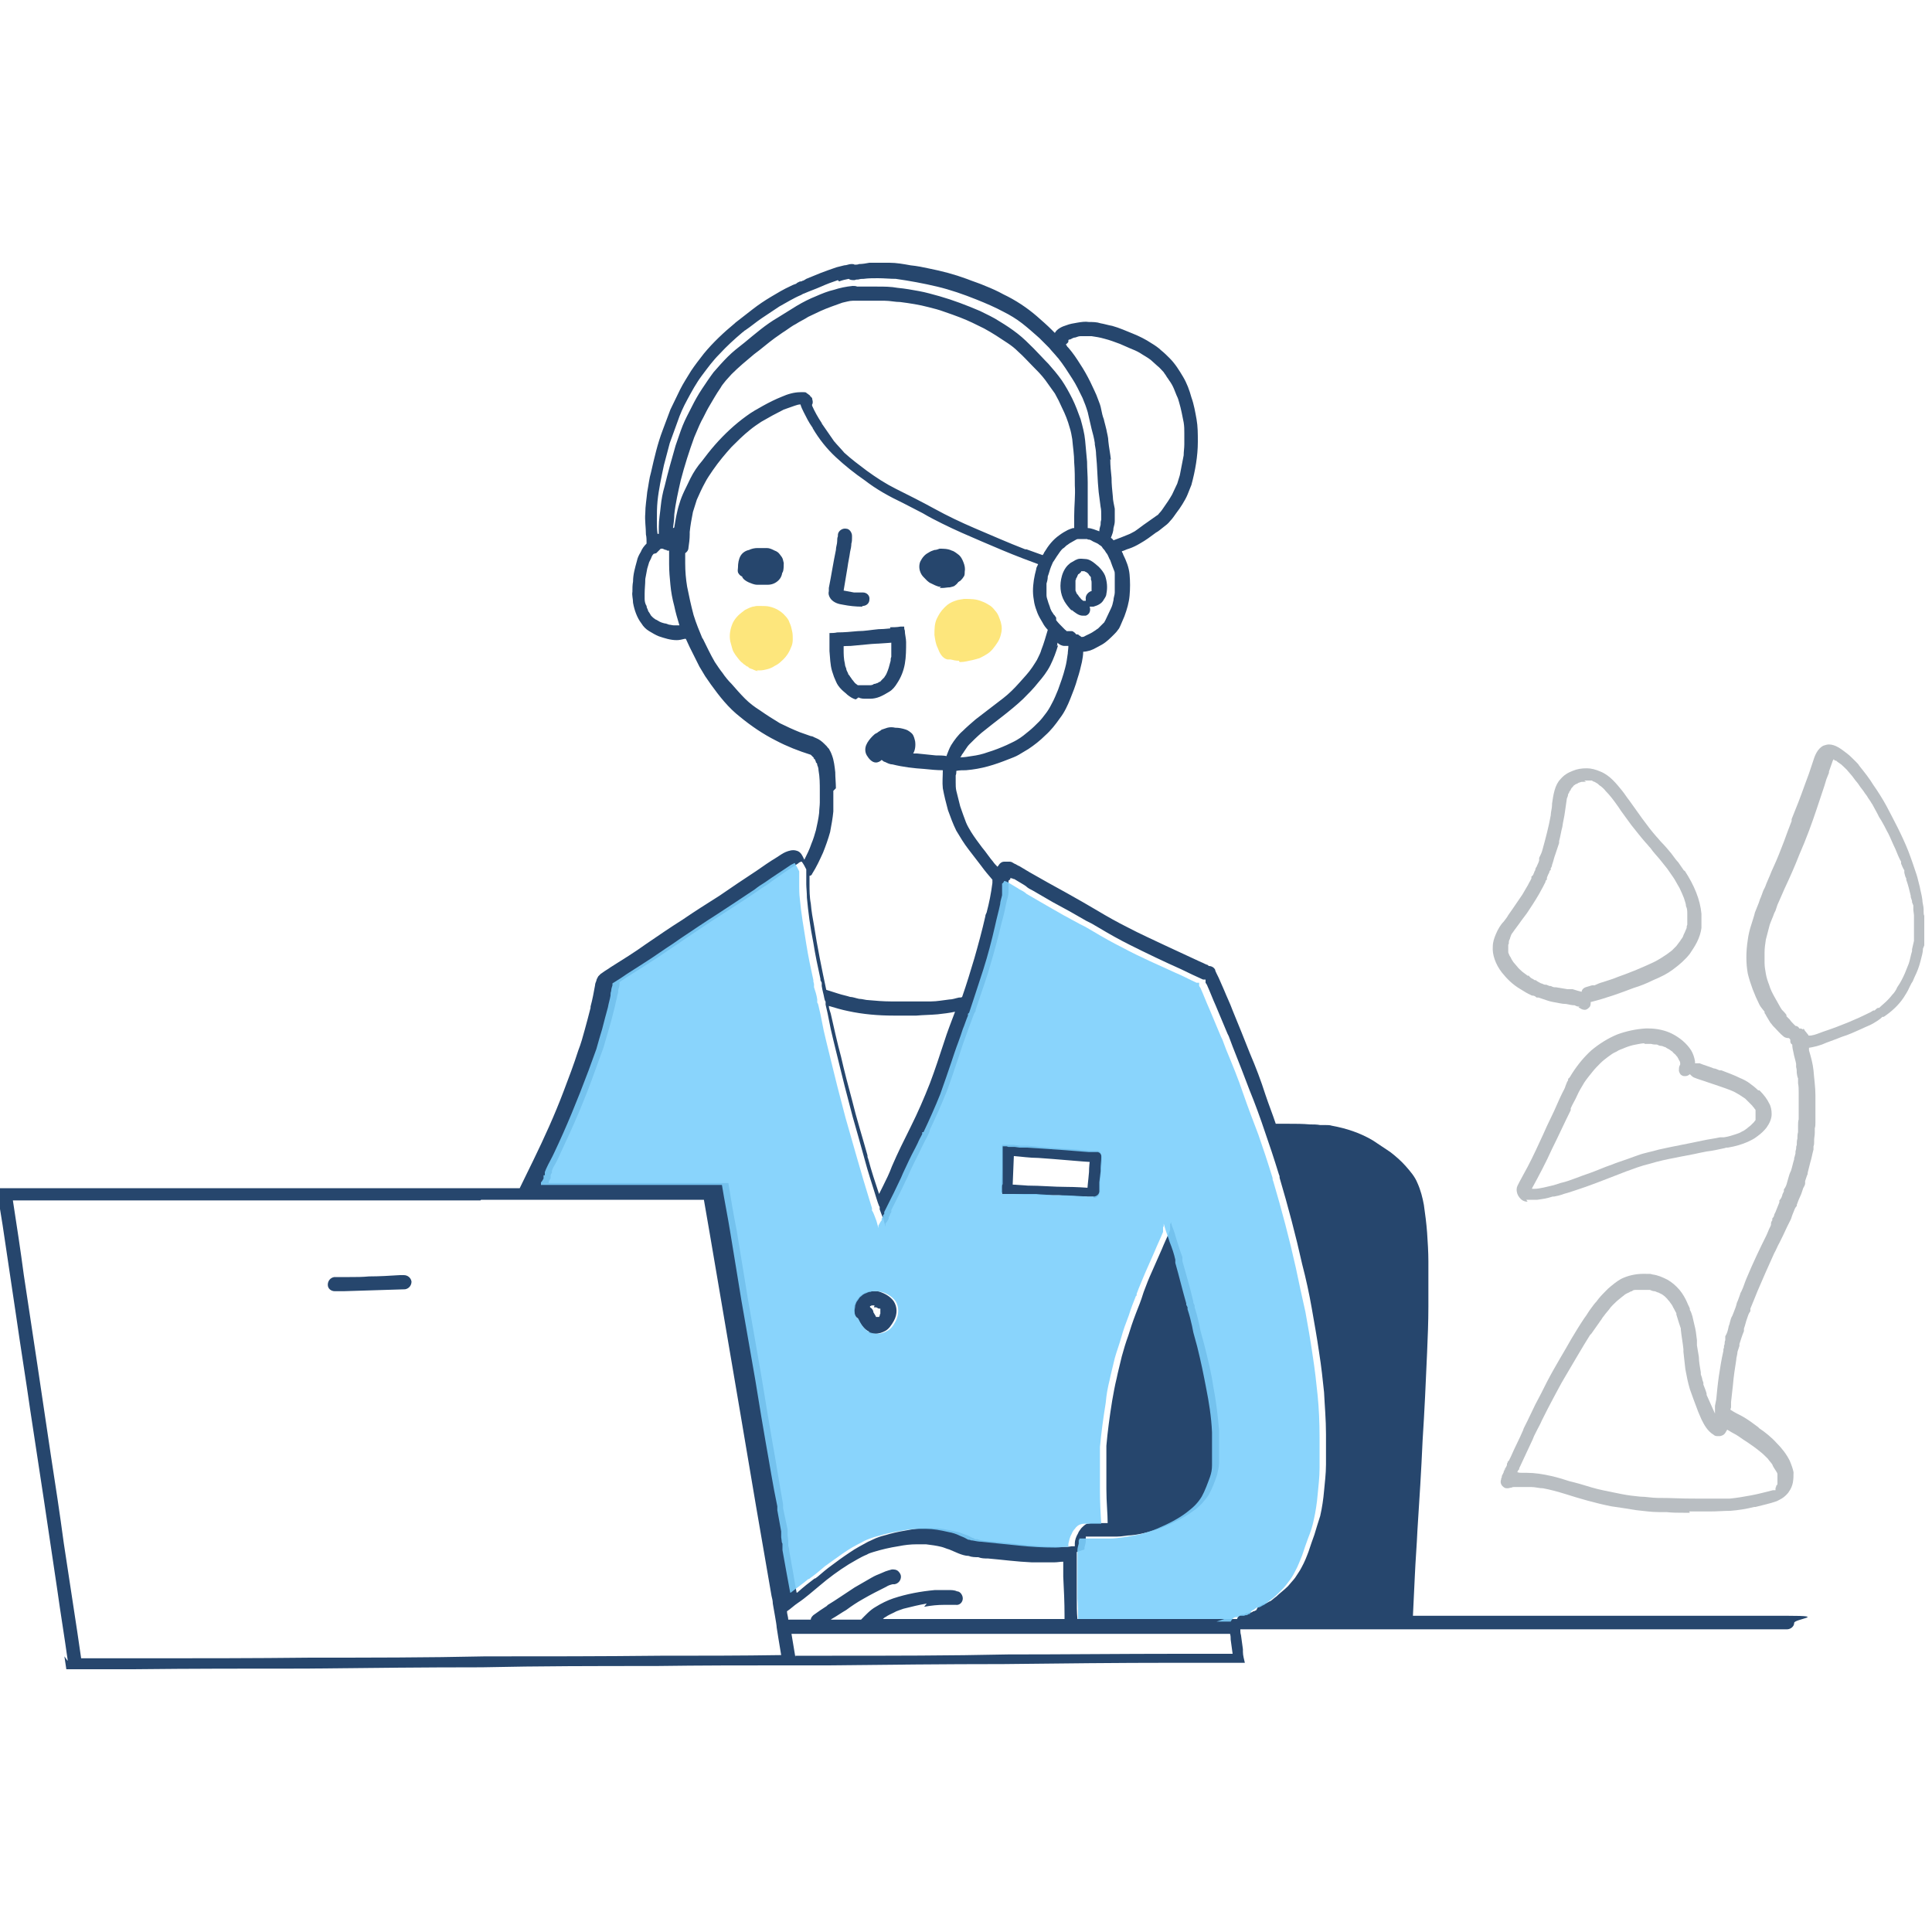 <?xml version="1.0" encoding="UTF-8"?>
<svg id="_レイヤー_1" data-name="レイヤー_1" xmlns="http://www.w3.org/2000/svg" version="1.1" viewBox="0 0 300 300">
  <!-- Generator: Adobe Illustrator 29.2.1, SVG Export Plug-In . SVG Version: 2.1.0 Build 116)  -->
  <defs>
    <style>
      .st0 {
        fill: #b9bec2;
      }

      .st1 {
        fill: #26466d;
      }

      .st2 {
        fill: #fde67c;
      }

      .st3 {
        fill: #7dd0fc;
        opacity: .9;
      }
    </style>
  </defs>
  <path class="st2" d="M148.9,102.6c-.5,0-.9-.1-1.3-.2,0,0,0,0-.1,0,0,0-.1,0-.2,0,0,0-.2,0-.2,0-.8-.2-1.2-1-1.5-1.8-.3-.6-.4-1.3-.5-2,0-.9,0-1.8.4-2.6.3-.6.6-1.1,1.1-1.6,0,0,0,0,0,0,0,0,0,0,0,0,0,0,.1-.1.2-.2,0,0,0,0,0,0,.4-.4.9-.7,1.5-.9.5-.2.9-.2,1.4-.3,1,0,1.9,0,2.8.4.3.1.7.3,1,.5.4.2.7.5,1,.9.5.5.7,1.2.9,1.8.2.7.2,1.3,0,2-.1.4-.3.9-.6,1.3-.4.6-.9,1.3-1.6,1.7-.3.2-.7.4-1.1.6-.3.1-.7.2-1.1.3h0c-.6.1-1.2.3-1.8.3s-.1,0-.2,0Z"/>
  <path class="st2" d="M117.7,104.2c-.4,0-.8-.3-1.2-.4-.1,0-.3-.2-.4-.3-.2,0-.3-.2-.5-.3-.2-.1-.3-.3-.5-.4-.3-.3-.6-.7-.9-1.1-.2-.3-.4-.6-.5-1-.1-.4-.2-.7-.3-1.1-.2-1,0-2,.4-2.9.2-.4.5-.8.8-1.1.3-.3.7-.6,1.1-.9.4-.2.8-.4,1.2-.5.2,0,.4-.1.6-.1.1,0,.2,0,.3,0,0,0,.2,0,.3,0,0,0,.1,0,.2,0,.4,0,.8,0,1.2.1.9.2,1.8.7,2.4,1.4.3.3.6.7.7,1.1.2.4.3.8.4,1.3.1.4.1.9.1,1.3,0,.5-.1.9-.3,1.3-.3.8-.8,1.5-1.5,2.1-.3.3-.6.5-1,.7-.3.2-.7.4-1.1.5-.4.1-.8.2-1.2.2s-.3,0-.5,0Z"/>
  <path class="st1" d="M167.8,88.9h0s0,0,0,0c0,0,0,0,0,0,0,0-.2.1-.2.2,0,0-.1,0-.2.1,0,0,0,0,0,0,0,0,0,.1-.1.2,0,.1-.1.3-.2.4,0,.1,0,.2-.1.3,0,.1,0,.2,0,.3,0,.1,0,.2,0,.4,0,.2,0,.3,0,.5,0,0,0,.2,0,.3,0,.1,0,.2.1.3,0,.2.2.4.3.5.1.2.2.3.3.4.1.1.2.3.4.4,0,0,0,0,.1.1,0,0,0,0,0,0,.1,0,.3,0,.4,0,0,0,0-.1,0-.2-.1-.6.3-1.1.8-1.3,0,0,0,0,0,0,0,0,0,0,.1,0,0,0,0,0,0,0,0,0,0,0,0-.1,0,0,0-.2,0-.3,0,0,0-.1,0-.2,0,0,0-.2,0-.3,0-.1,0-.2,0-.4,0-.2,0-.3-.1-.5,0,0,0-.1,0-.2,0,0,0,0,0-.1,0,0,0-.1-.1-.2-.1-.1-.2-.2-.3-.4-.1-.1-.2-.2-.4-.3,0,0-.1,0-.2-.1,0,0,0,0,0,0,0,0,0,0,0,0,0,0-.1,0-.2,0h0s0,0,0,0c0,0,0,0,0,0,0,0,0,0,0,0,0,0,0,0,0,0,0,0,0,0,0,0,0,0-.1,0-.2,0,0,0,0,0-.1,0ZM166.4,94.8c-.4-.4-.8-.9-1.1-1.4-.7-1.2-.8-2.6-.4-4,.2-.7.6-1.4,1.1-1.8.2-.2.4-.3.6-.4.3-.2.5-.3.8-.4.4-.1.8,0,1.1,0,.8,0,1.5.7,2.1,1.2.4.4.8.9,1,1.4.3.9.4,1.8.2,2.8,0,.3-.2.6-.4.9-.3.6-.9.9-1.6,1.1-.2,0-.4,0-.6,0,0,0,0,0,0,0,.2.6,0,1.2-.6,1.4-.2,0-.3,0-.5,0-.6,0-1.2-.5-1.7-.9Z"/>
  <path class="st1" d="M145.3,87.7s0,0-.1,0c0,0,0,0,0,0,0,0,0,0,0,0,0,0,0,0,0,0,0,0,0,0,0,0,0,0,0,0,0,0l.3-.4c-.2.2-.1.1,0,0,0,0,0,0,0,0ZM145.8,91.1c-.4-.1-.8-.3-1.2-.5-.5-.2-.8-.6-1.2-1-.2-.2-.4-.5-.5-.8-.2-.5-.2-1.1,0-1.6.3-.6.7-1.1,1.3-1.4.3-.2.6-.3.9-.4.3,0,.5-.1.8-.2.6,0,1.3,0,1.9.3.4.1.7.4,1,.6.4.3.6.7.8,1.2.2.5.3,1,.2,1.5,0,.3,0,.6-.2.8-.1.2-.3.4-.5.6-.6.4-1.3.3-1.9.2-.1.4-.6.7-1,.7s-.2,0-.3,0Z"/>
  <path class="st1" d="M133.9,94.2c-1,0-2-.1-3-.3-.7-.1-1.4-.3-1.9-.9-.3-.4-.4-.8-.3-1.2,0-.2,0-.3,0-.5.4-2,.7-4,1.1-5.9,0-.5.2-.9.2-1.4,0-.2,0-.5.1-.7,0-.2,0-.4.1-.6.2-.4.7-.7,1.2-.6.5,0,.9.6.9,1.1s0,.2,0,.3c0,.3,0,.6-.1.9,0,.4-.1.9-.2,1.3-.1.8-.3,1.6-.4,2.4-.2,1.2-.4,2.4-.6,3.6,0,0,0,0,0,0,.5.1,1.1.2,1.6.3.5,0,1,0,1.4,0,.6,0,1.1.5,1,1.1,0,.6-.5,1-1.1,1s0,0,0,0Z"/>
  <path class="st1" d="M128.7,98.3c.4,0,.9,0,1.3-.1,1.1,0,2.1-.1,3.2-.2,1.1,0,2.1-.2,3.2-.3,1.1,0,2.1-.2,3.2-.2.2,0,.4,0,.6,0,0,.2,0,.4.1.6,0,.5.1,1,.2,1.5-1.7.2-3.5.3-5.2.4-1.1.1-2.1.2-3.2.3-1.1,0-2.1.1-3.2.3,0,0,0,0,0,0,0-.7,0-1.4,0-2.2Z"/>
  <path class="st1" d="M132.9,108.6c-.5-.1-.9-.4-1.3-.7-.3-.3-.6-.5-.9-.8-.4-.4-.7-.8-.9-1.3-.1-.2-.2-.5-.3-.7-.1-.3-.2-.6-.3-.9-.3-1-.3-2.1-.4-3.1,0-.9,0-1.8,0-2.7.4,0,.9,0,1.3-.1.3,0,.6,0,.9,0,0,.9,0,1.7,0,2.6h0c0,.6,0,1.4.2,2.2,0,.2.1.5.2.7,0,.3.2.5.3.8,0,.1.1.2.2.3.1.2.3.4.4.6.2.2.3.4.5.6.1.1.3.2.4.3,0,0,0,0,.1,0,0,0,.1,0,.2,0,0,0,.1,0,.2,0,0,0,.2,0,.3,0,0,0,.2,0,.3,0,.2,0,.4,0,.7,0,.2,0,.5,0,.7-.2.1,0,.2,0,.4-.1.1,0,.3-.1.4-.2.2,0,.3-.2.4-.3,0,0,.1-.1.2-.2,0,0,.1-.1.2-.2.1-.2.3-.4.4-.7.1-.2.2-.5.3-.8.1-.4.2-.7.3-1.1,0-.2,0-.4.1-.6,0-.8,0-1.5,0-2.2,0,0,0,0,0,0,0,0,0,0,0,0,0-.5,0-.9-.1-1.4,0,0,0-.1,0-.2,0-.3,0-.5-.1-.8.5,0,1.1,0,1.6-.1.2,0,.4,0,.6,0,0,.2,0,.4.1.6,0,.6.2,1.2.2,1.8,0,1.1,0,2.3-.2,3.4-.2,1.1-.6,2.1-1.2,3-.3.5-.7,1-1.2,1.3-.5.3-1,.6-1.5.8-.5.2-1,.3-1.5.3-.2,0-.4,0-.6,0-.4,0-.8,0-1.2-.2Z"/>
  <path class="st1" d="M135.8,202.7c0,0-.2,0-.3,0-.1,0-.2,0-.3.1,0,0,0,0-.1,0,0,0,0,0,0,0,0,0,0,0,0,0,0,0,0,0,0,0,0,0,0,0,0,.1,0,0,0,0,0,.1,0,0,0,0,0,0,.2.1.4.3.5.6,0,0,0,0,0,0,0,0,0,.2.1.3.1.2.2.3.3.5,0,0,0,0,0,.1,0,0,0,0,0,0,0,0,0,0,0,0,0,0,0,0,0,0,0,0,0,0,0,0,0,0,0,0,.1,0,0,0,.2,0,.2,0,0,0,0,0,.1,0,0,0,0,0,0,0,0,0,0,0,0,0,0,0,0,0,.1,0,0,0,0,0,0,0,0,0,0,0,0,0,0,0,.1-.2.1-.2,0,0,0-.2.1-.3,0,0,0-.1,0-.2,0,0,0-.1,0-.2h0s0,0,0,0c0,0,0,0,0-.1s0,0,0,0c0,0,0,0,0,0,0,0,0,0,0,0h0s0,0,0,0c0,0,0,0,0,0,0,0,0,0,0,0h0c0,0,0-.1,0-.2,0,0,0,0,0,0,0,0,0,0,0,0,0,0,0,0,0-.1,0,0,0,0,0,0,0,0,0,0,0,0,0,0,0,0,0,0,0,0,0,0,0,0,0,0-.1,0-.2,0-.2,0-.3-.2-.5-.2,0,0,0,0-.1,0,0,0,0,0-.1,0,0,0,0,0-.1,0,0,0,0,0,0,0ZM135,206.8c-.7-.3-1.3-1-1.8-2.1-.2-.1-.4-.3-.5-.6,0-.2-.1-.4-.1-.7,0-.3,0-.6.1-.8.1-.3.2-.5.4-.8.2-.2.3-.4.5-.6.3-.2.6-.4.8-.5.2,0,.5-.2.7-.2.2,0,.5,0,.7,0,.4,0,.7,0,1.1.2.8.3,1.5.8,1.9,1.4.5.8.6,1.9,0,3-.4.7-.8,1.3-1.4,1.6-.4.2-.9.4-1.5.4s-.8,0-1.1-.2Z"/>
  <path class="st1" d="M52,200.5c-.6,0-1.1-.4-1.1-1,0-.6.4-1.1,1-1.2.8,0,1.6,0,2.4,0,1,0,2,0,3-.1,1.6,0,3.2-.1,4.8-.2.2,0,.4,0,.6,0,.6,0,1.1.4,1.2,1,0,.6-.4,1.1-1,1.2-3.2.1-6.4.2-9.6.3-.4,0-.8,0-1.2,0h0Z"/>
  <path class="st1" d="M146.2,91c-.7,0-1.3-.3-1.8-.8-.2-.1-.3-.3-.4-.5-.3-.4-.3-.9-.2-1.3,0-.4.4-.8.6-1,.2-.2.3-.3.5-.4.6-.4,1.4-.4,1.8.2.4.5.3,1.2-.2,1.6,0,0-.2.1-.3.2,0,0,.1,0,.2,0,0,0,.1,0,.2,0,.2,0,.4,0,.5,0,0,0,.1,0,.2,0,0,0,0,0,0,0,0,0,0,0,0,0,0,0,0-.1,0-.2,0,0,0,0,0-.1,0,0,0-.1,0-.2,0-.6.7-1,1.2-.9.6,0,1,.6.9,1.2,0,.4-.2.9-.4,1.3-.2.3-.4.6-.7.8-.2.2-.5.2-.8.3-.4,0-.8.1-1.2.1s-.2,0-.4,0Z"/>
  <path class="st1" d="M117.6,90.8c-.5,0-.9-.2-1.4-.4-.4-.2-.7-.4-.9-.7,0,0,0-.1-.1-.2-.3-.1-.5-.4-.6-.6-.1-.3,0-.6,0-.9.2-.7.7-1.2,1.2-1.5.9-.6,2-.7,3-.6.3,0,.5.1.8.2.4.1.7.3,1,.6.3.2.6.6.7.9,0,.3.1.5.2.8,0,.6-.1,1.2-.6,1.7-.5.5-1.1.7-1.7.7-.2,0-.5,0-.7,0s-.5,0-.8,0Z"/>
  <path class="st1" d="M118.1,87.2c-.2,0-.3,0-.5,0-.2,0-.4,0-.5.1,0,0-.2,0-.2,0,0,0,0,0,0,0,0,0,0,0,0,0,0,0,0,.1,0,.2,0,0,0,0,0,.1h0c0,.1.1.3.2.5.1-.1.2-.2.4-.2.1,0,.3,0,.4,0h.1c.2,0,.5,0,.7,0,.3,0,.6,0,.9-.1,0,0,0,0,0,0,0,0,0,0,0,0,0,0,0,0,0,0,0,0,0,0,0,0,0,0,0,0,0-.1,0,0,0,0,0,0,0,0,0,0,0,0,0,0,0,0,0,0,0,0,0,0,0,0,0,0-.1,0-.2,0,0,0-.1,0-.2,0,0,0-.2,0-.2,0,0,0-.2,0-.3,0s-.2,0-.3,0ZM118,90.2c-.4,0-.9,0-1.2-.4-.2-.2-.3-.4-.3-.7-.2.2-.6.3-1,.2-.6-.2-.9-.8-.9-1.3,0-.5.1-1.2.4-1.7.3-.5.8-.8,1.3-.9.4-.2.9-.3,1.3-.3.5,0,1,0,1.5,0,.4,0,.8.2,1.2.4.3.1.6.3.8.6.1.1.2.3.3.4.2.3.2.6.3.9,0,.4,0,.9-.1,1.3-.2.5-.8.8-1.3,1-.2,0-.5.1-.8.2,0,0,0,0-.1,0-.3.1-.5.2-.8.3-.1,0-.3,0-.4,0s0,0,0,0Z"/>
  <path class="st1" d="M170.1,180.5c-2.9-.2-5.9-.5-8.9-.7-1.3,0-2.6-.2-3.9-.3-.5,0-1.1,0-1.6-.1h0c0-.3,0-.6,0-.9v-.7c.2,0,.3,0,.4,0h.2s.3,0,.3,0h1c0,0,.7.1.7.1h1.2c0,0,3,.3,3,.3l2.9.2c1.2,0,2.5.2,3.7.3h.3c.2,0,.5,0,.7,0,.1,0,.3,0,.4,0,.3.1.4.3.5.6,0,0,0,0,0,.1,0,0,0,0,0,.2,0,0,0,0,0,0-.1.3-.5.6-.8.6s0,0,0,0Z"/>
  <path class="st1" d="M169.8,185.8s0,0,0,0,0,0,0,0c0,0,0,0,0,0h-.3c-.2,0-.4,0-.7,0-1.5,0-3-.1-4.4-.2h0s-.9,0-.9,0c-.9,0-1.7,0-2.6-.1h-1.8c0,0-1.7-.1-1.7-.1h0s0,0,0,0h-.3s-.8,0-.8,0h-.7c0-.2,0-.3,0-.5v-.3s0-.3,0-.3v-.4c1.3,0,2.7.1,4,.2,2,0,4,.2,6,.2,1.4,0,2.9.1,4.3.2.4,0,.7.2.8.5h0c0,.1,0,.2,0,.3,0,.3-.3.6-.6.7,0,0-.2,0-.3,0h0s0,0,0,0Z"/>
  <path class="st1" d="M157.3,185.2h0s-.3,0-.3,0h-.8s-.7,0-.7,0c0-.2,0-.3,0-.5v-.3s0-.3,0-.3v-.4s.1-2.2.1-2.2v-1.7c0,0,0-.4,0-.4,0-.3,0-.6,0-.9v-.7c.2,0,.3,0,.4,0h.2s.3,0,.3,0h1c-.1,2.5-.2,4.9-.3,7.4h0Z"/>
  <path class="st1" d="M169.8,185.8s0,0,0,0,0,0,0,0c0,0,0,0,0,0h-.3c-.2,0-.4,0-.7,0,0-1.3.2-2.5.3-3.8,0-.8.1-1.6.2-2.4,0-.2,0-.4,0-.6h.2c.2,0,.5,0,.7,0,.1,0,.3,0,.4,0,.3.1.4.3.5.6,0,0,0,0,0,0,0,0,0,0,0,.1,0,0,0,0,0,0,0,.5,0,1.1-.1,1.6v.5s-.2,1.7-.2,1.7v1.1c0,0,0,0,0,0,0,.2,0,.3,0,.5-.1.2-.3.4-.6.5,0,0-.2,0-.3,0h0s0,0,0,0Z"/>
  <path class="st1" d="M130.1,43.5c-.9.3-1.7.6-2.6,1-.9.4-1.8.7-2.7,1.1-.1,0-.2.1-.4.2,0,0,0,0,0,0-1.2.5-2.3,1.2-3.4,1.8-.9.6-1.8,1.2-2.7,1.8-.9.6-1.7,1.3-2.6,1.9-.1,0-.2.2-.4.3-1.3,1.1-2.5,2.2-3.6,3.4-1,1-1.8,2.1-2.7,3.3-.9,1.2-1.6,2.5-2.3,3.8-.6,1.1-1.1,2.2-1.5,3.4-.4,1.1-.8,2.2-1.2,3.3-.3,1.1-.6,2.3-.9,3.4-.4,1.9-.8,3.7-1,5.6-.1,1-.1,2-.1,3,0,.7,0,1.4.1,2.1,0,0,.2,0,.2,0,0-.4,0-.8,0-1.1,0-1.1.2-2.1.3-3.2.1-1,.3-2.1.6-3.1.5-2.1,1.1-4.2,1.7-6.3.4-1.1.7-2.1,1.1-3.1.4-1,.9-1.9,1.4-2.9.5-1,1-1.9,1.6-2.8.6-.9,1.2-1.8,1.8-2.6.7-.8,1.4-1.6,2.2-2.4.8-.8,1.7-1.5,2.6-2.2,1.7-1.4,3.3-2.8,5.2-3.9,1-.6,1.9-1.2,2.9-1.8,1-.6,2-1.1,3-1.5.9-.4,1.9-.8,2.8-1,.9-.3,1.9-.5,2.9-.6.2,0,.5,0,.7.1,0,0,0,0,0,0,1,0,2.1,0,3.1,0,1.1,0,2.1,0,3.2.2,1.1.1,2.2.3,3.3.5,1.1.2,2.1.5,3.2.8,2.1.6,4.2,1.4,6.3,2.3,1,.5,2.1,1,3,1.6,1,.6,1.9,1.2,2.8,1.9.9.7,1.7,1.5,2.5,2.3.8.8,1.5,1.6,2.3,2.4.7.8,1.4,1.6,2.1,2.6.6.9,1.1,1.8,1.6,2.8.5,1,.9,2.1,1.3,3.2.3,1.1.6,2.2.7,3.3.1,1.1.2,2.2.3,3.3,0,1.1.1,2.1.1,3.2,0,.1,0,.3,0,.4,0,1.5,0,3,0,4.5,0,.1,0,.3,0,.4,0,.1,0,.3,0,.4v.8c0,.2,0,.4,0,.6.6,0,1.2.3,1.8.5,0-.3.1-.7.2-1,0-.3,0-.5.1-.8,0-.2,0-.4,0-.6,0-.5,0-1-.1-1.4-.1-.8-.2-1.6-.3-2.3-.2-1.9-.2-3.9-.4-5.8,0-.5-.1-1.1-.2-1.6h0s0-.1,0-.2c-.1-.7-.3-1.5-.5-2.2-.2-.9-.4-1.7-.6-2.6-.2-.7-.5-1.5-.8-2.2-.5-1-1-2.1-1.6-3-.7-1.1-1.4-2.2-2.2-3.2,0,0,0,0,0,0,0,0,0,0,0,0,0,0,0,0,0,0,0,0,0,0,0,0,0,0,0,0,0,0,0,0,0,0,0,0,0,0,0,0,0,0,0,0,0,0,0,0h0s0,0-.1-.1t0,0s0,0,0,0c-.4-.5-.9-1-1.3-1.5-.5-.5-1-1-1.5-1.5h0c-.9-.8-1.8-1.6-2.7-2.3-.9-.7-1.9-1.3-2.9-1.8-1.3-.7-2.7-1.3-4.2-1.9-2-.8-4-1.5-6.1-2-2.1-.5-4.3-.9-6.4-1.2-.9,0-1.8-.1-2.8-.1h0c-.7,0-1.5,0-2.2.1-.3,0-.5,0-.8.1-.2,0-.4,0-.6.1-.3,0-.7,0-.9-.2-.5.1-1,.2-1.5.4ZM172.4,71.3c0,1,.1,1.9.2,2.9,0,1,.1,1.9.2,2.9,0,.6.2,1.3.3,1.9,0,.6,0,1.2,0,1.9,0,.4-.1.7-.2,1.1,0,.5-.2,1-.4,1.5.1.1.3.2.4.4.8-.3,1.6-.6,2.3-.9.3-.1.6-.3,1-.5.6-.4,1.2-.9,1.8-1.3.6-.4,1.1-.8,1.7-1.2.1,0,.2-.2.3-.3.3-.3.5-.6.7-.9.5-.7.9-1.3,1.3-2,.3-.6.5-1.1.8-1.7.1-.4.3-.9.4-1.3.2-1,.4-2.1.6-3.1,0-.6.1-1.1.1-1.7,0-.6,0-1.1,0-1.7,0-.6,0-1.1-.1-1.7-.2-1-.4-2.1-.7-3.1-.1-.4-.2-.7-.4-1.1-.1-.3-.3-.7-.4-1-.2-.5-.5-1-.8-1.4-.1-.2-.3-.4-.4-.6-.1-.2-.3-.4-.4-.6-.3-.3-.6-.7-1-1-.3-.3-.7-.6-1-.9-.5-.4-1.1-.7-1.7-1.1-.5-.3-1-.5-1.5-.7-.5-.2-1.1-.5-1.6-.7-.8-.3-1.6-.6-2.4-.8-.7-.2-1.3-.3-2-.4-.3,0-.6,0-.9,0-.3,0-.5,0-.8,0-.3,0-.5.1-.8.2-.3,0-.6.2-.8.3,0,0-.2,0-.3.1,0,0,0,.1,0,.2,0,.2-.2.3-.4.5,0,0,.2.2.2.3,0,0,0,0,0,0,0,0,.1.1.2.2h0c.7.8,1.3,1.7,1.8,2.5.6.9,1.1,1.8,1.6,2.8.4.9.9,1.8,1.2,2.7.2.5.4,1,.5,1.6.1.5.2,1,.4,1.5.1.5.3,1.1.4,1.6.1.6.3,1.2.3,1.8h0c.1,1,.3,1.9.4,2.9ZM162.1,85.9c0,0,0-.1.1-.2.6-1,1.3-1.9,2.3-2.6.4-.3.9-.6,1.3-.8.2-.1.5-.2.8-.3,0,0,.1,0,.2,0,0-.4,0-.7,0-1.1,0-.2,0-.3,0-.5,0-.1,0-.2,0-.3,0-1.6.2-3.2.1-4.7h0s0,0,0,0c0-1.2,0-2.4-.1-3.6,0-1.2-.2-2.4-.3-3.6-.1-.6-.2-1.2-.4-1.8-.3-1.1-.7-2.1-1.2-3.1-.3-.7-.7-1.5-1.1-2.2-.5-.7-1-1.4-1.5-2.1-.6-.8-1.3-1.5-2-2.2-.7-.7-1.4-1.5-2.2-2.2-.5-.5-1-.9-1.6-1.3-1.2-.8-2.4-1.6-3.7-2.3h0c-1.2-.6-2.4-1.2-3.7-1.7-.8-.3-1.6-.6-2.5-.9-.8-.3-1.6-.5-2.4-.7h0c-1.5-.4-2.9-.6-4.4-.8h0c-.8,0-1.6-.2-2.4-.2-.7,0-1.5,0-2.2,0-.5,0-1,0-1.5,0-.4,0-.8,0-1.2,0,0,0,0,0-.1,0-.5,0-1.1.2-1.6.3-1.1.4-2.3.8-3.4,1.3-.6.3-1.3.6-1.9.9-.6.4-1.3.7-1.9,1.1-.6.3-1.1.7-1.7,1.1-.5.3-1,.7-1.6,1.1-1.1.8-2.1,1.7-3.2,2.5-1.2,1-2.4,2-3.5,3.1-.3.3-.6.7-.9,1-.3.4-.6.7-.8,1.1-.7,1-1.3,2.1-1.9,3.1-.4.7-.7,1.4-1.1,2.1-.4.8-.7,1.6-1.1,2.5-.8,2.2-1.5,4.4-2.1,6.7-.4,1.8-.8,3.5-1,5.3,0,.7-.1,1.4-.2,2.1,0,0,.1,0,.2-.1.2-1.2.4-2.5.8-3.7.4-1.4,1.1-2.6,1.7-3.9,0,0,0,0,0,0,.5-1,1.1-1.9,1.8-2.7.6-.8,1.3-1.7,2-2.5,1.5-1.7,3.1-3.2,4.9-4.5.8-.6,1.7-1.1,2.6-1.6.9-.5,1.9-1,2.9-1.4.9-.4,1.9-.7,2.9-.7.1,0,.2,0,.3,0,0,0,.2,0,.2,0,.2,0,.4,0,.5.2.1,0,.2.1.3.2.1,0,.2.2.3.3,0,0,0,0,0-.1,0,0,0,0-.1,0h0s0,0-.1,0c0,0,0,0,0,0,0,0,0,0,0,0,.1,0,.3.2.4.3,0,0,0,0,0,0,0,0,0,0,0,0h0c0,.2.1.4.1.6,0,.1,0,.3-.1.4,0,0,0,.1,0,.2.4.9.9,1.8,1.5,2.7,0,0,0,0,0,0,0,0,0,0,0,0,0,0,0,0,0,0,0,0,0,0,0,0,0,0,0,0,0,0,0,0,0,.1.1.2,0,0,0,0,0,0,0,0,0,0,0,0,.6.9,1.2,1.7,1.8,2.6.5.6,1.1,1.2,1.6,1.8,1.1,1,2.3,1.9,3.5,2.8.7.5,1.4,1,2.2,1.5.8.5,1.5.9,2.3,1.3,2,1,4,2,6,3.1,2,1.1,4.1,2.1,6.2,3,2.6,1.1,5.3,2.3,7.9,3.3,0,0,.1,0,.2,0,0,0,0,0,0,0,.8.3,1.7.6,2.5.9ZM101.5,86c-.2.2-.3.4-.4.7-.1.2-.2.4-.3.6-.1.3-.2.7-.3,1-.1.5-.2,1.1-.3,1.6,0,.8-.1,1.5-.1,2.3,0,.3,0,.5,0,.8,0,.4.1.8.3,1.1,0,.2.1.4.2.6,0,.1.1.3.2.4.1.2.2.3.3.5,0,0,.2.2.3.3.1.1.3.2.4.3.1,0,.2.1.4.2.3.2.6.3,1,.4.2,0,.4.1.7.2.2,0,.5.1.7.1.1,0,.2,0,.3,0,.1,0,.2,0,.3,0,.1,0,.2,0,.3,0,0,0,0,0,0,0-.3-1-.6-2-.8-3-.3-1.1-.5-2.2-.6-3.3-.1-1-.2-2.1-.2-3.2,0-.4,0-.8,0-1.3h0c0-.3,0-.5,0-.8,0,0,0,0-.1,0,0,0,0,0-.1,0,0,0,0,0,0,0,0,0-.2,0-.2-.1,0,0,0,0,0,0-.2,0-.4-.1-.6-.2,0,0-.1,0-.2,0h0s0,0,0,0c0,0,0,0,0,0,0,0,0,0-.1,0,0,0-.1.1-.2.2,0,0-.2.2-.3.3,0,0,0,0,0,0,0,0,0,0,0,0h0s0,0,0,0c0,0,0,0,0,0,0,0,0,0,0,0h0c0,0-.1.1-.2.2ZM164,96.3c.3.4.6.7,1,1.1h0c.1.1.3.3.4.4,0,0,.2.1.2.2,0,0,.1,0,.2,0,0,0,.1,0,.2,0,.1,0,.2,0,.3,0,.2,0,.3,0,.5.2.1,0,.2.2.3.3.2,0,.4,0,.5.2.1,0,.2.1.3.2,0,0,0,0,0,0,0,0,0,0,0,0,0,0,0,0,.1,0,0,0,0,0,.1,0s0,0,0,0c0,0,0,0,0,0,.2,0,.3-.1.5-.2.4-.2.9-.4,1.3-.7.2-.1.4-.3.6-.4.2-.2.4-.4.6-.6h0s0,0,0,0c.1-.1.3-.3.4-.4,0,0,0-.1.1-.2.3-.6.6-1.3.9-1.9.2-.4.3-.8.4-1.3,0-.4.2-.8.2-1.2,0-.5,0-1,0-1.5,0-.4,0-.8,0-1.3,0-.2,0-.4-.1-.6-.2-.5-.4-1-.6-1.6-.2-.3-.3-.7-.5-1-.2-.2-.3-.5-.5-.7-.1-.1-.2-.2-.3-.4-.1-.1-.2-.2-.4-.3-.2-.2-.5-.3-.7-.4-.3-.1-.5-.3-.8-.4-.1,0-.3,0-.4-.1-.1,0-.3,0-.4,0-.1,0-.3,0-.4,0-.1,0-.2,0-.3,0-.1,0-.2,0-.3,0-.2,0-.3.1-.5.2-.2.1-.5.3-.7.4-.2.1-.4.3-.6.4-.2.2-.4.4-.6.5-.3.3-.5.6-.7.9-.3.4-.5.8-.8,1.2-.1.2-.2.5-.3.7-.2.5-.3,1-.5,1.5,0,.4-.1.8-.2,1.1,0,.4,0,.8,0,1.1,0,.2,0,.5,0,.7,0,.3.1.6.2.9.1.4.3.8.4,1.2.1.2.2.5.4.7,0,.1.2.3.3.4,0,0,0,0,0,0,0,0,.1.2.2.3ZM164.3,100.2c-.3,1-.7,2.1-1.2,3.1-.5,1-1.2,1.9-1.9,2.7-.7.9-1.5,1.7-2.3,2.5-2,1.9-4.3,3.5-6.5,5.3-.7.6-1.3,1.2-1.9,1.8-.3.3-.5.7-.8,1.1-.1.2-.3.4-.4.6,0,.1-.1.2-.2.3.6,0,1.2-.1,1.8-.2.8-.1,1.7-.3,2.5-.6,1-.3,2-.7,2.9-1.1.6-.3,1.1-.5,1.6-.8.7-.4,1.3-.9,1.9-1.4.5-.4,1-.9,1.5-1.4.4-.4.7-.8,1-1.2.4-.5.7-1,1-1.6.4-.7.7-1.5,1-2.2h0c.4-1.1.8-2.2,1.1-3.4.2-.7.3-1.5.4-2.2,0,0,0,0,0,.1,0-.4.1-.9.1-1.3-.1,0-.2,0-.3,0,0,0,0,0,0,0-.1,0-.2,0-.3,0-.4,0-.8-.2-1.1-.5,0,.2,0,.3-.1.5ZM129.4,122.8h0c0,1.1,0,2.1,0,3.2-.1,1.1-.3,2.1-.5,3.2-.3,1.1-.7,2.2-1.1,3.2-.5,1.1-1,2.2-1.7,3.3,0,.1-.2.3-.4.3,0,.1,0,.2,0,.3,0,.3,0,.6,0,.9,0,1,0,2.1.2,3.1.1,1.2.3,2.3.5,3.4.5,3.3,1.2,6.7,1.9,10,0,0,0,0,0,0,.6.2,1.3.4,1.9.6.6.2,1.2.3,1.8.5.4,0,.9.2,1.4.3.5,0,1,.2,1.5.2,1.1.1,2.3.2,3.4.2,1.1,0,2.3,0,3.4,0,1,0,1.9,0,2.9,0,.9,0,1.9-.2,2.8-.3.5,0,1-.2,1.5-.3.2,0,.4,0,.5-.1.7-2,1.3-4,1.9-6,.6-2.1,1.2-4.3,1.7-6.5,0-.2.1-.4.2-.6.4-1.5.7-3,.9-4.6,0,0,0-.1,0-.2,0,0,0-.2,0-.3-.6-.7-1.2-1.4-1.7-2.1-.7-.9-1.3-1.7-2-2.6-.7-.9-1.3-1.9-1.9-2.9-.5-1-.9-2.1-1.3-3.2-.3-1.1-.6-2.3-.8-3.4-.1-.9,0-1.9,0-2.8-1,0-1.9-.1-2.9-.2-1.6-.1-3.3-.3-4.9-.7-.4,0-.8-.2-1.2-.4-.2,0-.3-.2-.5-.3-.2.2-.5.4-.9.4-.6,0-1.1-.6-1.4-1.1-.3-.5-.3-1.1-.1-1.6.2-.5.6-1,1-1.4.2-.2.4-.4.7-.5.2-.2.5-.3.7-.5.3-.1.6-.2.9-.3.4-.1.8-.1,1.2,0,.6,0,1.1.1,1.7.3.3.1.7.4.9.6.3.3.4.8.5,1.2.1.7,0,1.4-.3,1.9,0,0,0,0,0,0,.2,0,.4,0,.6,0,0,0,0,0,0,0,1,.1,2,.2,2.9.3.6,0,1.1,0,1.7.1,0,0,0,0,0-.1.2-.5.4-1.1.7-1.6.5-.8,1.1-1.6,1.8-2.2.6-.6,1.3-1.2,2-1.8,1.4-1.1,2.9-2.2,4.3-3.3.9-.7,1.7-1.5,2.5-2.4.7-.8,1.4-1.5,2-2.4.3-.5.7-1,.9-1.5.2-.4.4-.8.5-1.2.4-1,.7-2.1,1-3.1-.3-.3-.6-.7-.8-1.1-.3-.5-.6-1-.8-1.5-.2-.5-.4-1.1-.5-1.6-.1-.6-.2-1.2-.2-1.8,0-1.2.2-2.3.5-3.4,0-.3.2-.5.3-.8-.8-.3-1.6-.6-2.4-.9,0,0,0,0,0,0-2.1-.8-4.2-1.7-6.3-2.6-2.1-.9-4.2-1.8-6.2-2.8-1-.5-2-1-3-1.6-1-.5-2.1-1.1-3.1-1.6-2.1-1-4.1-2.1-5.9-3.5-1.6-1.1-3.1-2.3-4.5-3.6-1.4-1.3-2.6-2.8-3.6-4.5,0,0,0,0,0,0,0,0,0,0,0,0,0,0,0-.1-.1-.2,0,0,0,0,0,0,0,0,0,0,0,0,0,0,0,0,0,0-.5-.7-.9-1.5-1.3-2.3-.2-.4-.4-.8-.5-1.2-.3,0-.6.1-.9.2-.6.2-1.1.4-1.7.6-1.2.6-2.3,1.2-3.5,1.9-.6.4-1.2.8-1.8,1.3-1,.8-1.9,1.7-2.8,2.6-1,1.1-2,2.3-2.9,3.6-.4.6-.9,1.3-1.2,1.9,0,0,0,0,0,0-.5.9-.9,1.8-1.3,2.7-.2.6-.4,1.3-.6,1.9-.2,1-.4,2.1-.5,3.1,0,0,0,0,0,0,0,.1,0,.2,0,.4,0,.7-.1,1.4-.2,2.1,0,.3-.2.6-.5.8,0,.5,0,1.1,0,1.6h0c0,1.2.1,2.4.3,3.6.3,1.5.6,2.9,1,4.4.4,1.3.9,2.5,1.4,3.7,0,0,0,0,0-.1.6,1.2,1.2,2.5,1.9,3.7.4.6.8,1.2,1.2,1.7.4.6.9,1.2,1.4,1.7.7.8,1.4,1.6,2.1,2.3.7.7,1.5,1.3,2.3,1.8t0,0s0,0,0,0c0,0,0,0,0,0,0,0,0,0,0,0,1,.7,2.1,1.4,3.1,2,1,.5,2.1,1,3.1,1.4.6.2,1.1.4,1.7.6.3,0,.5.2.8.3.5.2.9.5,1.3.9.1.1.3.3.4.4.1.2.3.3.4.5,0,0,0,.1.1.2.1.2.2.4.3.7.3.8.4,1.7.5,2.6,0,.8.1,1.7.1,2.5h0ZM129,157.4c.5,2.2,1,4.5,1.6,6.7.5,2.2,1.1,4.5,1.7,6.7.7,2.9,1.6,5.7,2.4,8.6,0,0,0,0,0,0s0,0,0,0c0,.2,0,.3.1.5.5,1.9,1.1,3.7,1.7,5.5.2-.4.4-.8.6-1.2.5-1,1-2,1.4-3.1.9-2.1,1.9-4.1,2.9-6.1,1.1-2.2,2.1-4.5,3-6.8.8-2.1,1.5-4.3,2.2-6.4.5-1.6,1.1-3.1,1.7-4.7-.9.2-1.8.3-2.7.4-1.1.1-2.2.1-3.3.2-.8,0-1.6,0-2.3,0s-.9,0-1.3,0c-2.3,0-4.7-.2-7-.7-1-.2-2-.5-3-.8,0,.4.2.8.3,1.2ZM143.9,249c-1.2.2-2.4.5-3.6.8-.5.2-1,.3-1.5.6-.4.2-.9.4-1.3.7-.1,0-.3.2-.4.3,0,0,0,0,0,0,1.9,0,3.7,0,5.6,0,7.6,0,15.1,0,22.6,0,0-.2,0-.4,0-.6,0-2-.1-4-.2-6,0-.8,0-1.5,0-2.3-.5,0-.9.1-1.4.1-1.2,0-2.3,0-3.5,0-2.3-.1-4.5-.4-6.8-.6-.5,0-1,0-1.5-.2-.5,0-1,0-1.5-.2-.5,0-1.1-.2-1.6-.4-.5-.2-.9-.4-1.4-.6-.4-.1-.8-.3-1.2-.4-.8-.2-1.6-.3-2.4-.4-.5,0-1,0-1.5,0-.9,0-1.8.1-2.8.3-1.3.2-2.6.5-3.9.9-.3.1-.7.2-1,.4-1,.4-1.9,1-2.8,1.5-1.6,1-3.1,2.1-4.5,3.3-1.1.9-2.2,1.9-3.4,2.7-.6.4-1.1.9-1.7,1.3,0,.4.2.9.2,1.3,1.2,0,2.3,0,3.5,0,0-.3.2-.5.4-.7.7-.5,1.4-1,2.2-1.5,0,0,0,0-.1,0,1.5-.9,2.9-1.9,4.3-2.8.9-.5,1.7-1,2.6-1.5.5-.3,1-.5,1.5-.7.2-.1.5-.2.7-.3.3-.1.6-.2,1-.3.3,0,.7,0,1,.3.2.2.4.5.4.8,0,.6-.4,1.1-1,1.2,0,0-.2,0-.3,0,0,0,0,0,0,0-.4.1-.7.2-1,.4-1.2.6-2.4,1.2-3.6,1.9-.9.5-1.8,1.1-2.6,1.7-.7.4-1.4.9-2.1,1.3,0,0,0,0,0,0,0,0-.2.1-.3.2,1.6,0,3.1,0,4.7,0,0,0,0,0,0,0,.7-.7,1.4-1.5,2.3-2,.8-.5,1.8-1,2.7-1.3,2.1-.7,4.3-1.1,6.5-1.3.6,0,1.3,0,2,0,.5,0,1,0,1.4.2,0,0,0,0,0,0h0,0c.5,0,.9.6.9,1.1,0,.6-.5,1.1-1.1,1-.2,0-.5,0-.7,0-.4,0-.7,0-1.1,0-1,0-2,.1-3.1.3ZM167.2,241s0,0,0,0h0c0,0,0,.2,0,.2h0c0,.1,0,.3,0,.3,0,.4,0,.9,0,1.3,0,.3,0,.5,0,.8s0,.6,0,.9v.7c0,1,0,2,0,3,0,1.1,0,2.1.1,3.2,4.3,0,8.7,0,13,0h4.3s4.6,0,4.6,0h2.9c.1-.4.4-.6.8-.7,0,0,0,0,.1,0h.2c0,0,.2-.1.3-.2h.3c0,0,.2-.1.2-.1h.2c.1,0,.3-.1.4-.2.2,0,.3-.1.5-.2,0,0,0,0,0,0h0s0,0,0,0c.1-.3.3-.6.7-.7,0,0,0,0,.1-.1.2-.1.4-.2.6-.2h0c.3-.1.5-.3.8-.4.3-.2.6-.5.9-.7.5-.5,1.2-1,1.8-1.6.4-.5.8-.9,1.1-1.3.3-.5.7-1,1-1.6.5-.9.8-1.7,1.1-2.5.3-.9.6-1.8.9-2.6.3-1,.6-2,.9-2.9.3-1.3.5-2.7.6-3.9.1-1.2.3-2.6.3-4.1,0-1.6,0-3.2,0-4.5v-.2s0,0,0,0c0-2.3-.2-4.4-.3-6.5-.2-1.9-.4-3.9-.8-6.4-.3-2.1-.7-4.3-1.1-6.6-.4-2.3-.9-4.6-1.5-6.9-1-4.5-2.2-9-3.5-13.4,0-.2,0-.3-.1-.5-.8-2.6-1.5-4.7-2.2-6.7-.7-2.1-1.5-4.3-2.4-6.5-.8-2.1-1.6-4.2-2.6-6.7l-.6-1.6-.2-.4c-.6-1.4-1.2-2.9-1.8-4.3-.5-1.1-.9-2.2-1.4-3.3l-.2-.3h0c0-.1,0-.3,0-.3h0c0,0,0-.2,0-.2-.1,0-.3,0-.4,0-1.1-.5-2.2-1-3.4-1.6-2.7-1.2-5.4-2.5-8-3.8-1.6-.8-3.2-1.7-4.7-2.6l-1.2-.7-.8-.4c-1.7-1-3.5-2-5.2-2.9-1-.6-2.1-1.2-3.1-1.8-.4-.2-.8-.4-1.1-.7l-.3-.2c-.5-.3-1-.6-1.5-.9,0,0-.2,0-.3-.1,0,0-.2,0-.3-.1,0,0,0,0,0,0,0,0,0,0,0,0,0,0,0,0,0,0h0s0,0,0,0h0c0,0,0,.1,0,.1,0,0,0,.1-.1.2,0,0-.2.1-.2.2h0s0,0,0,0h0s0,.2,0,.2h0,0c0,.1,0,.2,0,.3h0c0,0,0,.1,0,.1,0,.2,0,.4,0,.7v.2s0,0,0,0h0,0c0,0,0,.2,0,.2h0c0,.6-.2,1.1-.3,1.5-.2,1-.4,2-.8,3.4-.5,2.1-1.1,4.4-1.8,6.7-.4,1.5-1,3.1-1.6,4.9-.2.6-.4,1.2-.6,1.8v.2c0,0-.2.3-.2.3-.3.7-.5,1.4-.8,2.1-.4,1.2-.9,2.4-1.3,3.7l-.5,1.5c-.5,1.5-1.1,3.3-1.7,4.9-.8,2-1.7,4-2.6,5.9h0c0,0-.1.4-.1.4-.2.5-.5,1-.7,1.4l-.4.8c-.6,1.3-1.3,2.6-1.9,3.9l-.3.7c-.4.8-.7,1.5-1.1,2.3-.5,1-1,2-1.5,3h0s0,0,0,0h0s0,.1,0,.1h0c0,0,0,.2,0,.2,0,.1-.1.2-.2.3h0c0,0,0,.1,0,.1,0,.1-.1.2-.2.4h0c0,0,0,.1,0,.1h0c0,0,0,.1,0,.1h0c0,0,0,0,0,0,0,0,0,0,0,0h0c-.1.3-.3.5-.5.8h0c0,0,0,.2,0,.2h0c0,0,0,0,0,0,0,0,0,0,0,0h0c0,0,0,0,0,0,0,0,0,0,0,0h0c0,0,0,.2,0,.2h0c0,0,0,0,0,0,0,0,0,0,0,0h0c0,0,0,0,0,.1,0,0,0,0,0,0,0,0,0,0,0,0l-.3-1.1-.3-.8-.3-.8v-.4c-.1,0-.5-1.3-.5-1.3-.6-2-1.3-4-1.9-6.3h0c-.6-2.2-1.2-4.3-1.8-6.4-.5-2-1.1-4.1-1.7-6.6-.6-2.5-1.2-4.8-1.7-7l-.2-1c-.1-.5-.2-1-.3-1.5l-.3-1.3s0,0,0,0v-.5c-.1,0-.2-.5-.2-.5-.1-.6-.3-1.2-.4-1.9v-.5c0,0-.2-.4-.2-.4v-.2c-.4-1.8-.8-3.7-1.1-5.6-.5-2.5-.8-4.8-1-7,0-.8-.1-1.6-.1-2.1v-.2s0-.3,0-.3v-.3s0-.2,0-.2h0v-.2c0-.2,0-.4,0-.6,0-.2,0-.3,0-.5-.2-.4-.4-.8-.7-1.2h0c-.2,0-.4.1-.6.3-1.3.8-2.6,1.7-4,2.7-.5.4-1.1.8-1.6,1.1-1.7,1.2-3.6,2.4-5.9,3.9-1.9,1.2-3.8,2.5-5.6,3.7l-1.3.9c-1.4.9-2.9,2-4.5,3-.8.5-1.7,1.1-2.5,1.6-.8.5-1.6,1-2.3,1.5,0,0,0,.2,0,.3,0,.3-.1.6-.2.9,0,.2,0,.5-.1.7-.1.6-.3,1.2-.4,1.8-.3,1.1-.5,2.1-.9,3.4-.3,1-.6,2.1-.9,3.1-.4,1.1-.8,2.2-1.2,3.3-1.7,4.8-3.5,8.9-5.3,12.7-.4.9-.8,1.8-1.3,2.6l-.2.5h0c0,0,0,.2,0,.2v.2c0,0-.1,0-.1,0h0c0,0-.1.3-.1.3,0,0,0,0,0,0h0c0,0,0,.2,0,.2h0c0,.1,0,.2,0,.2,0,.2-.2.3-.3.6v.2c0,0-.1,0-.1,0,0,0,0,0,0,0h0s0,0,0,0h0,0s9,0,9,0h8.9s7.9,0,7.9,0h.7c.5,0,1,0,1.5,0,0,0,0,0,0,0,.4,2.5.8,4.9,1.3,7.4l1,6.1.7,4.3.7,4,1.5,8.6.9,5.5.7,4.1c.6,3.3,1.1,6.6,1.7,9.9v.6c0,0,.7,3.3.7,3.3h0c0,0,0,.3,0,.3v.3c0,0,0,.1,0,.1h0c0,.1,0,.2,0,.2h0c0,0,0,0,0,0h0c0,0,.1.8.1.8h0c0,.1,0,.3,0,.3v.5c0,0,.1.4.1.4h0c.1.9.3,1.6.4,2.4.3,1.5.5,3,.8,4.5,0,0,0,0,0,0,0,0,0,0,0,0h0s0,0,0,0c0,0,0,0,0,0h.1c1-.9,1.9-1.6,2.7-2.2,0,0,0,0,.1,0l.4-.3c.7-.6,1.4-1.2,2.1-1.7.8-.6,1.6-1.2,2.8-2,1-.7,2-1.2,2.9-1.7.5-.2,1-.5,1.6-.7.5-.2,1.1-.3,1.7-.5,1.1-.3,2.2-.5,3.4-.7,1.1-.2,2-.2,2.8-.2s.4,0,.5,0c1.1,0,2.2.2,3.5.5.6.1,1.1.3,1.6.5.4.1.7.3,1.1.5.2,0,.3.2.5.2,0,0,0,0,.1,0,.1,0,.3,0,.4.1.5.1.9.2,1.4.2,2,.2,3.9.4,5.8.6,2,.2,3.7.3,5.5.3h.3c.5,0,1,0,1.4-.1.2,0,.3,0,.5,0,0-.2,0-.4,0-.5,0-.4.2-1,.5-1.5.1-.3.3-.5.5-.8.3-.3.6-.6.9-.7.3,0,.5-.1.8-.1.1,0,.3,0,.4,0,.2,0,.4,0,.6,0h.2s.2,0,.2,0c.3,0,.7,0,1,0,0-1.5-.2-3.2-.2-5.3,0-.2,0-.4,0-.7v-.3s0-.3,0-.3h0v-.2s0,0,0-.1h0c0,0,0-.2,0-.2h0c0,0,0-.3,0-.3h0v-.4c0-1,0-2,0-3h0c0,0,0-.2,0-.2h0s0,0,0,0h0c0,0,0-.1,0-.1h0,0c0,0,0-.2,0-.2h0,0c0,0,0,0,0,0h0c0,0,0-.2,0-.2v-.2s0,0,0-.1v-.2s0,0,0,0h0s0,0,0,0h0c.2-2.3.5-4.5.9-7,.2-1.1.4-2.3.7-3.5.2-1,.5-2.1.8-3.4.3-1.1.6-2.1,1-3.2.3-1,.7-2.2,1.2-3.5.4-1,.8-2,1.1-3h0c0,0,.1-.3.1-.3.4-1.1.8-2.1,1.3-3.2.5-1.1,1-2.3,1.5-3.4.4-1,.9-2,1.3-3,0,0,0,0,0-.1,0,0,0,0,0-.1h0s0,0,0,0h0s0,0,0,0c0,0,0,0,0,0h0c0,0,0-.2,0-.2h0c0-.1,0-.3,0-.3v-.2c0,0,.1-.2.1-.2h0c0-.1,0-.2,0-.2,0,0,0,0,0,0l.2.7c.3.7.5,1.4.7,2.1.3,1,.6,1.9.9,2.7h0c0,.1,0,.2,0,.2h0c0,.1,0,.2,0,.2h0c0,.1,0,.2,0,.2.6,2.1,1.2,4.2,1.7,6.3v.2c0,0,.2.4.2.4v.3c.3.9.5,1.7.7,2.6l.2,1c.2.7.4,1.5.6,2.2.6,2.4,1.1,4.4,1.4,6.5.4,2,.7,4.4.9,6.8,0,1,0,2.2,0,3.5v.3c0,.4,0,.8,0,1.3,0,.6-.2,1.2-.3,1.8-.4,1.2-.8,2.2-1.3,3.1-.3.5-.7.9-1.1,1.4-.4.4-.8.8-1.3,1.1-1.2.9-2.7,1.7-4.6,2.5-.7.3-1.4.5-2.4.8-.8.2-1.6.4-2.7.5-.6,0-1.3.2-2.2.2-.4,0-.9,0-1.3,0h-.2c-.2,0-.4,0-.6,0-.7,0-1.4,0-2.1,0h-.5s0,0,0,0c0,0,0,0,0,0h-.1c0,.1,0,.2,0,.2,0,0,0,.1,0,.2,0,.1,0,.2,0,.3,0,.3-.1.6-.2,1v.3s0,0,0,0h0c0,0,0,0,0,0,0,0,0,0,0,0h0ZM123.5,257.1c1.9,0,3.8,0,5.7,0,9.1,0,18.2,0,27.3-.2,8.8,0,17.6-.1,26.5-.1,2.8,0,5.6,0,8.4,0-.1-.7-.2-1.5-.3-2.2,0-.3,0-.6-.1-.9-.6,0-1.2,0-1.8,0-7.9,0-15.9,0-23.8,0-7.7,0-15.3,0-23,0-6.5,0-13,0-19.5,0,.2,1.2.4,2.4.6,3.6ZM74.6,186.4c-5.9,0-11.8,0-17.7,0-5.8,0-11.6,0-17.4,0-5.7,0-11.4,0-17.1,0-5.6,0-11.3,0-16.9,0-1.2,0-2.3,0-3.5,0,.6,3.9,1.2,7.8,1.7,11.6.7,4.6,1.4,9.3,2.1,13.9.7,4.7,1.4,9.4,2.1,14.1.7,4.5,1.4,9.1,2,13.6.7,4.6,1.4,9.2,2.1,13.8.2,1.4.4,2.7.6,4.1,3,0,6,0,9,0,8.9,0,17.8,0,26.6-.1,9,0,18.1,0,27.1-.2,9.1,0,18.1,0,27.2-.1,6.3,0,12.5,0,18.8-.1-.2-1.2-.7-4.2-.7-4.3,0-.5-.5-3-.6-3.7,0,0,0,0,0,0,0-.4-.1-.8-.2-1.2-.8-4.6-1.6-9.3-2.4-13.9-.8-4.7-1.6-9.5-2.4-14.2-.8-4.7-1.6-9.4-2.4-14.1-.8-4.7-1.6-9.4-2.4-14.1-.3-1.7-.6-3.5-.9-5.2-5.6,0-11.2,0-16.8,0-3.5,0-7,0-10.5,0h0c-.2,0-.5,0-.7,0-2.2,0-4.4,0-6.6,0ZM10.5,257.9c0,0,0-.1,0-.2-.5-3.6-1.1-7.2-1.6-10.8-.7-4.7-1.4-9.4-2.1-14.1-.7-4.6-1.4-9.2-2.1-13.8-.7-4.9-1.5-9.8-2.2-14.7-.7-4.7-1.4-9.4-2.1-14.1-.2-1.2-.4-2.5-.6-3.7-.1-.7-.2-1.4-.3-2,0,0,0,0,0,0H-.5c1.9,0,3.8,0,5.7,0,5.7,0,11.4,0,17.1,0,5.6,0,11.2,0,16.8,0,3.2,0,6.5,0,9.7,0,.7,0,1.4,0,2.2,0h0c2,0,4,0,6,0,3.9,0,7.7,0,11.6,0h0c.7,0,1.4,0,2.2,0h0c1.3,0,2.6,0,4,0,2,0,4,0,5.9,0,.7-1.4,1.4-2.9,2.1-4.3,1.7-3.5,3.3-7,4.7-10.7.8-2.1,1.6-4.2,2.3-6.4.4-1,.7-2.1,1-3.2.3-1.1.6-2.2.9-3.4,0,0,0-.2,0-.2.3-1.1.5-2.2.7-3.3,0-.2.1-.5.2-.7,0-.2.2-.5.3-.7.1-.1.3-.3.4-.4,0,0,.2-.1.3-.2.4-.3.8-.5,1.2-.8,1.9-1.2,3.7-2.3,5.5-3.6,1.9-1.3,3.8-2.6,5.7-3.8,1.9-1.3,3.8-2.5,5.7-3.7,1.9-1.3,3.8-2.6,5.8-3.9,1-.7,2-1.4,3-2,.5-.3,1-.7,1.5-.9.5-.2,1.1-.4,1.7-.2.4.1.7.4.9.8.1.2.2.4.3.6.4-.8.8-1.6,1.1-2.5.3-.7.5-1.4.7-2.1.2-.9.4-1.8.5-2.7,0,0,0,0,0,0,0-.5.1-1.1.1-1.6,0-.5,0-1,0-1.5h0c0-.2,0-.2,0-.3h0c0-1.1,0-2.1-.2-3.2,0-.3-.1-.6-.2-.8,0-.1,0-.3-.2-.4,0,0,0-.2-.1-.3,0,0,0,0,0-.1,0,0,0,0-.1-.1,0,0-.2-.2-.2-.2,0,0,0,0,.1,0,0,0,0,0-.1-.1-.1-.1-.3-.3-.4-.4-1.9-.6-3.7-1.3-5.4-2.2-2-1-3.9-2.3-5.6-3.7-1.8-1.4-3.2-3.2-4.5-5-.3-.4-.6-.9-.9-1.3-.3-.5-.6-1-.9-1.5-.5-1-1-2-1.5-3-.2-.4-.4-.9-.6-1.3,0,0-.1,0-.2,0-.4.1-.8.2-1.2.2-1,0-1.9-.3-2.8-.6-.5-.2-1-.5-1.5-.8-.5-.3-.9-.7-1.2-1.2-.7-.9-1.1-2.1-1.3-3.2,0-.6-.2-1.2-.1-1.7,0-.5,0-1.1.1-1.6,0-1.1.3-2.1.6-3.2.1-.5.3-.9.6-1.4.2-.5.5-.9.9-1.3,0-.5,0-1-.1-1.4,0-1.1-.2-2.2-.1-3.3,0-1.1.2-2.2.3-3.3.2-1,.3-2.1.6-3.1.5-2.2,1-4.4,1.8-6.5.4-1.1.8-2.1,1.2-3.2.5-1,1-2.1,1.5-3.1.5-1,1.1-1.9,1.7-2.9.6-.9,1.3-1.8,2-2.7,1.4-1.7,3.1-3.3,4.8-4.7,0,0,0,0,.1-.1.9-.7,1.8-1.4,2.7-2.1.9-.7,1.8-1.3,2.8-1.9,1-.6,2-1.2,3.1-1.7.2-.1.4-.2.7-.3.1,0,.2-.1.3-.2,0,0,0,0,0,0,0,0,0,0,0,0,.1,0,.3-.2.5-.2.1,0,.2,0,.3-.1.2,0,.4-.2.6-.3.7-.3,1.5-.6,2.2-.9.8-.3,1.6-.6,2.5-.9.4-.1.8-.2,1.2-.3.4,0,.7-.2,1.1-.2.2,0,.4,0,.5.1.2,0,.5,0,.7-.1.5,0,1.1-.1,1.6-.2,1,0,2.1,0,3.1,0,1.1,0,2.2.2,3.3.4,1,.1,2,.3,2.9.5,2,.4,3.9.9,5.8,1.6,1,.4,2,.7,2.9,1.1,1,.4,1.9.8,2.8,1.3,1.9.9,3.7,2.1,5.2,3.4.8.7,1.6,1.4,2.3,2.1.2.2.3.3.5.5.3-.6,1.1-1,1.8-1.2.5-.2,1.1-.3,1.7-.4.6-.1,1.2-.2,1.8-.1.6,0,1.2,0,1.8.2.6.1,1.2.3,1.8.4,1.1.3,2.2.8,3.2,1.2,1,.4,2,.9,2.9,1.5.5.3,1.1.7,1.5,1.1.5.4.9.8,1.3,1.2.9.9,1.5,1.9,2.1,2.9.6,1,1,2.1,1.3,3.2.4,1.1.6,2.3.8,3.4.2,1.1.2,2.3.2,3.5,0,2.2-.4,4.5-1,6.7-.2.5-.4,1-.6,1.5-.2.5-.5,1-.8,1.5-.3.5-.6.9-.9,1.3-.3.4-.6.9-1,1.3-.3.4-.7.7-1.1,1-.4.3-.7.6-1.1.8-.8.6-1.6,1.2-2.5,1.7-.5.3-1.1.6-1.7.8-.4.1-.7.3-1.1.4,0,.2.2.3.2.5.5,1,.9,2,1,3.1.1,1.1.1,2.2,0,3.3-.1,1.1-.4,2.1-.8,3.2-.2.5-.4.9-.6,1.4-.1.2-.2.5-.4.7-.2.3-.4.5-.6.7-.6.6-1.2,1.2-1.9,1.6-.6.3-1.2.7-1.8.9-.4.1-.7.2-1.1.2,0,0,0,0,0,0,0,.5-.1,1.1-.2,1.6-.2.9-.4,1.7-.7,2.6-.3,1.1-.7,2.1-1.1,3.1-.4,1-.9,2.1-1.6,3-.7,1-1.4,1.9-2.3,2.7-.8.8-1.7,1.5-2.6,2.1-.5.3-1,.6-1.5.9-.5.3-1.1.5-1.6.7-1,.4-2.1.8-3.2,1.1-1.1.3-2.2.5-3.4.6-.5,0-1,0-1.5.1,0,.2,0,.5-.1.7,0,.4,0,.8,0,1.1,0,.4,0,.9.1,1.3.2.8.4,1.6.6,2.4.3.9.6,1.7.9,2.5.2.5.5,1,.8,1.5.5.8,1.1,1.6,1.7,2.4.6.7,1.1,1.5,1.7,2.2.2.3.5.6.7.8,0,0,0,0,0,0,0-.1.2-.2.2-.3.2-.3.5-.5.8-.5.3,0,.6,0,.9,0,.3,0,.5.2.7.3.3.1.5.3.8.4.5.3,1,.6,1.5.9,1.9,1.1,3.9,2.2,5.9,3.3,1.6.9,3.2,1.8,4.7,2.7,1.5.9,3.1,1.8,4.7,2.6h0s0,0,0,0c0,0,0,0,0,0,1.9,1,3.9,1.9,5.8,2.8,1.9.9,3.7,1.7,5.6,2.6.3.1.6.3.9.4.1,0,.2.1.3.2.4,0,.8.2,1,.6,0,0,0,0,0,0,0,0,0,0,0,.1,0,0,0,0,0,0,.2.5.5,1,.7,1.5.2.5.5,1.1.7,1.6.4,1,.9,2,1.3,3.1.9,2.2,1.8,4.4,2.7,6.7.9,2.1,1.7,4.2,2.4,6.4.5,1.5,1.1,3,1.6,4.5.1,0,.2,0,.3,0,.6,0,1.1,0,1.7,0,1.1,0,2.2,0,3.3.1.5,0,1.1,0,1.6.1.3,0,.5,0,.8,0,0,0,0,0,.1,0,.3,0,.6,0,.9.1,2.2.4,4.4,1.1,6.4,2.3.9.6,1.8,1.2,2.7,1.8.9.7,1.7,1.4,2.4,2.2.7.8,1.4,1.6,1.8,2.6.5,1.1.8,2.3,1,3.4.2,1.4.4,2.9.5,4.3.1,1.5.2,3,.2,4.5,0,2.3,0,4.7,0,7,0,2.4-.1,4.7-.2,7.1-.2,4.6-.4,9.1-.7,13.7-.2,4.6-.5,9.3-.8,13.9-.1,2.3-.3,4.7-.4,7-.1,2.1-.2,4.2-.3,6.3,5.4,0,10.8,0,16.2,0,7.7,0,15.4,0,23.1,0,6.3,0,12.6,0,18.9,0s1,.5,1,1.1c0,0,0,0,0,0,0,.6-.6,1-1.1,1h0c-6.3,0-12.6,0-18.9,0-7.7,0-15.4,0-23.1,0-7.8,0-15.6,0-23.4,0-6.5,0-13,0-19.5,0,0,.3,0,.6.1.9.1.7.2,1.5.3,2.2h0c0,.1,0,.3,0,.4,0,.6.2,1.2.3,1.7-.6,0-1.2,0-1.7,0-.1,0-.3,0-.4,0h0c-3,0-6,0-8.9,0-8.8,0-17.7.1-26.5.2-9.1,0-18.2.1-27.3.2-1.7,0-3.4,0-5.1,0h0c-.2,0-.5,0-.7,0-7,0-13.9,0-20.9.1-9,0-18,0-27,.2-9.1,0-18.2.1-27.3.2-8.9,0-17.8,0-26.6.1-2.8,0-5.6,0-8.4,0h0c-.7,0-1.5,0-2.2,0-.1-.7-.2-1.3-.3-2Z"/>
  <path class="st3" d="M169.8,185.8s0,0,0,0h0c.5,0,.9-.4.9-.8,0,0,0-.2,0-.3v-1.1c0,0,.2-1.7.2-1.7v-.5c0-.5.1-1.1.1-1.6,0,0,0-.1,0-.2,0,0,0,0,0-.1,0-.3-.2-.5-.5-.6-.1,0-.3,0-.4,0-.2,0-.5,0-.7,0h-.3c-1.2-.1-2.5-.2-3.7-.3l-2.9-.2-3-.2h-1.2c0,0-.7-.1-.7-.1h-1c0,0-.3-.1-.3-.1h-.2c-.1,0-.3,0-.4,0v.7c0,.3,0,.6,0,.9v.4s0,1.7,0,1.7v2.2c-.1,0-.1.4-.1.4v.3s0,.3,0,.3c0,.2,0,.3,0,.5h.7s.8,0,.8,0h.3s0,0,0,0h0s1.7,0,1.7,0h1.8c.9.1,1.7.1,2.6.2h.9s0,0,0,0c1.5,0,3,.1,4.4.2.2,0,.4,0,.7,0h.3s0,0,0,0,0,0,0,0ZM135.2,200.6c-.3,0-.5.1-.7.2-.3.1-.5.2-.8.5-.2.1-.3.3-.5.6-.2.2-.3.5-.4.8,0,.3-.1.6-.1.8,0,.2,0,.5.1.7.1.3.3.5.5.6.5,1.1,1.1,1.8,1.8,2.1.3.1.7.2,1.1.2s1-.1,1.5-.4c.6-.3,1-.8,1.4-1.6.5-1,.5-2.2,0-3-.4-.6-1.1-1.1-1.9-1.4-.4-.1-.7-.2-1.1-.2s-.5,0-.7,0ZM190.1,251.4h-5.4s-4.3,0-4.3,0c-4.3,0-8.7,0-13,0,0-1.1,0-2.1-.1-3.2,0-1,0-2,0-3v-.7c0-.3,0-.6,0-.9s0-.5,0-.8c0-.4,0-.9,0-1.3v-.2s0-.1,0-.1h0c0-.1,0-.2,0-.2,0,0,0,0,0,0h0c0,0,0,0,0,0h0c0,0,0,0,0,0v-.3c0-.3.1-.6.2-1,0,0,0-.2,0-.3,0,0,0-.1,0-.2,0,0,0,0,0-.1h.1c0-.2,0-.2,0-.2,0,0,0,0,0,0h.5c.7,0,1.4,0,2.1,0,.2,0,.4,0,.6,0h.2c.4,0,.9,0,1.3,0,.8,0,1.5-.1,2.2-.2,1.1-.2,1.9-.3,2.7-.5,1-.3,1.7-.5,2.4-.8,1.9-.8,3.4-1.6,4.6-2.5.5-.4.9-.7,1.3-1.1.4-.4.8-.9,1.1-1.4.5-.9.9-2,1.3-3.1.2-.6.3-1.1.3-1.8,0-.4,0-.8,0-1.3v-.3c0-1.3,0-2.4,0-3.5-.1-2.4-.5-4.8-.9-6.8-.4-2.1-.8-4.1-1.4-6.5-.2-.7-.4-1.5-.6-2.2l-.2-1c-.2-.9-.4-1.7-.7-2.6v-.3c0,0-.2-.4-.2-.4v-.2c-.6-2.1-1.1-4.2-1.7-6.3,0,0,0,0,0-.1h0c0,0,0-.2,0-.2h0c0-.1,0-.2,0-.2h0c-.2-.9-.5-1.8-.9-2.8-.2-.7-.5-1.4-.7-2.1l-.2-.7h0c0,.1,0,.2,0,.2v.2c0,0-.1.2-.1.2h0c0,.1,0,.3,0,.3h0c0,.1,0,.2,0,.2h0s0,0,0,0h0c0,0,0,0,0,.1,0,0,0,0,0,.1-.4,1-.9,2-1.3,3-.5,1.1-1,2.3-1.5,3.4-.4,1-.9,2.1-1.3,3.2v.3c-.1,0-.1,0-.1,0-.4,1-.8,2-1.1,3-.5,1.3-.9,2.4-1.2,3.5-.3,1.1-.7,2.1-1,3.2-.3,1.3-.6,2.4-.8,3.4-.3,1.2-.5,2.3-.6,3.5-.4,2.5-.7,4.7-.9,6.9h0c0,0,0,0,0,0h0c0,0,0,.2,0,.2,0,0,0,.1,0,.1v.2s0,.1,0,.1h0c0,0,0,0,0,0h0c0,0,0,0,0,0h0c0,.1,0,.2,0,.2h0,0c0,0,0,.1,0,.1h0,0c0,.1,0,.2,0,.2,0,1,0,2,0,3v.3h0c0,0,0,.3,0,.3h0c0,0,0,.2,0,.2h0c0,.1,0,.2,0,.2h0c0,0,0,.2,0,.2v.3s0,.3,0,.3c0,.2,0,.4,0,.7,0,2.1.1,3.8.2,5.3-.4,0-.7,0-1,0h-.2s-.2,0-.2,0c-.2,0-.4,0-.6,0-.1,0-.3,0-.4,0-.3,0-.5,0-.8.1-.4.1-.7.4-.9.7-.2.2-.4.5-.5.8-.3.5-.4,1.1-.5,1.5,0,.2,0,.4,0,.5-.2,0-.3,0-.5,0-.4,0-.9.1-1.4.1h-.3c-1.8,0-3.5-.1-5.5-.3-1.9-.2-3.8-.4-5.8-.6-.4,0-.9-.1-1.4-.2-.1,0-.3,0-.4-.1,0,0,0,0-.1,0-.2,0-.3-.1-.5-.2-.3-.2-.7-.3-1.1-.5-.4-.2-1-.4-1.6-.5-1.3-.3-2.4-.5-3.5-.5-.2,0-.4,0-.5,0-.8,0-1.7,0-2.8.2-1.1.2-2.3.4-3.4.7-.6.2-1.2.3-1.7.5-.6.2-1.1.4-1.6.7-1,.5-1.9,1-2.9,1.7-1.1.8-2,1.4-2.8,2-.7.6-1.4,1.2-2.1,1.7l-.4.3s0,0-.1,0c-.8.7-1.7,1.3-2.7,2.1h-.1c-.4-2.1-.8-4.4-1.2-6.6h0c0-.1,0-.5,0-.5v-.5c0,0-.1-.2-.1-.2h0c0-.1-.1-.8-.1-.8h0c0,0,0,0,0,0h0c0,0,0-.2,0-.2h0c0-.1,0-.2,0-.2v-.3c0,0,0-.2,0-.2h0c0,0-.6-3.3-.6-3.3v-.6c-.7-3.3-1.2-6.6-1.8-9.9l-.7-4.1-.9-5.5-1.5-8.6-.7-4-.7-4.3-1-6.1c-.4-2.5-.9-4.9-1.3-7.4-.5,0-1,0-1.5,0h-8.6s-8.7,0-8.7,0h-9.3s0-.2,0-.2v-.2c.2-.2.3-.4.4-.6,0,0,0,0,0,0h0c0,0,0-.2,0-.2h0c0,0,0-.1,0-.1v-.2c.1,0,.2,0,.2,0h0c0,0,0-.3,0-.3h0c0-.1,0-.2,0-.2l.2-.5c.4-.9.9-1.7,1.3-2.6,1.8-3.8,3.5-7.9,5.3-12.7.4-1.1.8-2.2,1.2-3.3.3-1.1.6-2.1.9-3.1.3-1.2.6-2.3.9-3.4.1-.6.3-1.2.4-1.8,0-.2,0-.5.1-.7,0-.3.1-.6.2-.9,0,0,0-.2,0-.3.8-.5,1.6-1,2.3-1.5.8-.5,1.7-1.1,2.5-1.6,1.6-1,3.1-2.1,4.5-3l1.3-.9c1.8-1.2,3.7-2.5,5.6-3.7,2.3-1.5,4.1-2.7,5.9-3.9.5-.4,1.1-.8,1.6-1.1,1.4-1,2.7-1.8,4-2.7.2-.1.4-.2.6-.3h0c.3.5.5.9.7,1.3,0,.2,0,.3,0,.5,0,.2,0,.4,0,.6h0c0,.1,0,.2,0,.2v.4s0,.3,0,.3v.2c0,.5,0,1.3.1,2.1.2,2.2.6,4.5,1,7,.3,1.9.7,3.8,1.1,5.6v.2s.1.4.1.4v.5c.2.6.4,1.2.5,1.9v.5c.1,0,.2.5.2.5,0,0,0,0,0,0l.3,1.3c.1.5.2,1,.3,1.5l.2,1c.5,2.2,1.1,4.5,1.7,7,.6,2.5,1.2,4.6,1.7,6.6.6,2.1,1.2,4.2,1.8,6.3h0c.7,2.4,1.3,4.5,1.9,6.4l.4,1.3v.4c.1,0,.4.8.4.8l.3.8.3,1.1s0,0,0,0h0c0,0,0,0,0,0h0c0,0,0-.2,0-.2h0c0,0,0,0,0,0h0c0,0,0,0,0,0h0c0,0,0-.2,0-.2h0c.2-.3.3-.6.5-.8h0c0,0,0,0,0,0h0c0,0,0-.1,0-.1h0c0,0,0-.1,0-.1h0c0-.2.2-.3.2-.4h0c0,0,0-.1,0-.1,0-.1.1-.2.2-.3h0c0-.1,0-.2,0-.2h0c0,0,0-.1,0-.1h0c.5-1,1-2,1.5-3,.4-.8.7-1.5,1.1-2.3l.3-.7c.6-1.3,1.2-2.6,1.9-3.9l.4-.8c.2-.5.5-1,.7-1.4v-.3c.1,0,.2,0,.2,0,.9-1.9,1.8-3.9,2.6-5.9.6-1.7,1.2-3.4,1.7-4.9l.5-1.5c.4-1.2.9-2.4,1.3-3.7.3-.7.5-1.4.8-2.1v-.3c.1,0,.2-.2.2-.2.2-.6.4-1.2.6-1.8.6-1.8,1.1-3.4,1.6-4.9.7-2.2,1.3-4.5,1.8-6.7.3-1.4.6-2.4.8-3.4,0-.4.2-.9.3-1.4h0c0,0,0-.2,0-.2h0c0,0,0-.4,0-.4,0-.3,0-.5,0-.7h0c0,0,0-.1,0-.1,0,0,0-.2,0-.2h0c0,0,0,0,0,0v-.2s0,0,0,0h0c0,0,.2-.1.2-.2,0,0,.1,0,.1-.2,0,0,0,0,0,0h0c0,0,0,0,0,0,0,0,0,0,0,0,.2,0,.4.1.6.2.5.3,1,.6,1.5.9l.3.2c.4.2.8.4,1.1.7,1,.6,2.1,1.2,3.1,1.8,1.7,1,3.5,2,5.2,2.9l.8.4,1.2.7c1.5.9,3.1,1.8,4.7,2.6,2.6,1.4,5.4,2.6,8,3.8,1.2.5,2.3,1.1,3.4,1.6.1,0,.3,0,.4,0h0c0,0,0,.2,0,.2h0c0,.1,0,.3,0,.3l.2.3c.5,1.1.9,2.2,1.4,3.3.6,1.4,1.2,2.9,1.8,4.3l.2.4.6,1.6c1,2.4,1.9,4.6,2.6,6.7.8,2.3,1.6,4.4,2.4,6.5.7,2,1.4,4.1,2.2,6.7,0,.2,0,.3.1.5,1.3,4.4,2.5,8.9,3.5,13.4.5,2.4,1,4.7,1.5,6.9.4,2.2.8,4.5,1.1,6.6.4,2.5.6,4.5.8,6.4.2,2,.3,4.2.3,6.5h0c0,0,0,.3,0,.3,0,1.3,0,2.9,0,4.5,0,1.5-.2,2.9-.3,4.1-.1,1.2-.3,2.6-.6,3.9-.2,1-.5,1.9-.9,2.9-.3.8-.6,1.7-.9,2.6-.3.7-.6,1.6-1.1,2.5-.3.6-.6,1.1-1,1.6-.3.4-.6.8-1.1,1.3-.6.6-1.2,1.2-1.8,1.6-.3.2-.6.5-.9.7-.3.1-.5.3-.8.4h0c-.2,0-.4,0-.6.2,0,0-.1,0-.1.1-.3.1-.6.3-.7.7h0c0,0,0,0,0,0,0,0,0,0,0,0-.2,0-.3.1-.5.2-.1,0-.3,0-.4.1h-.2c0,0-.2,0-.2,0h-.3c-.1.1-.2.1-.3.2h-.2c0,0-.1,0-.1,0-.3,0-.6.3-.8.7h-1.4s-.8,0-.8,0Z"/>
  <path class="st0" d="M280,159.7h0s0,0,0,0h0c0,0,.1.1.2.2,0,0,0,.1.1.2.2.2.3.4.5.6,0,0,0,0,0,.1.1,0,.3,0,.4,0,.7-.1,1.3-.4,1.9-.6,2.7-.9,5.1-1.9,7.3-3l.5-.3h.2c.2-.2.3-.3.5-.4h.2c.4-.4.8-.7,1.1-1,.3-.3.6-.6.9-1,.3-.3.6-.7.8-1.2.5-.7.9-1.5,1.2-2.2.2-.5.4-1,.6-1.5.2-.6.3-1.3.5-1.9v-.3c.1-.4.2-.9.3-1.3,0-.1,0-.3,0-.4,0,0,0-.2,0-.3v-.3s0-.4,0-.4v-.7s0-.7,0-.7c0-.1,0-.3,0-.4v-.2s0-.3,0-.3v-.3s-.1-.8-.1-.8v-.7c-.1-.2-.1-.3-.2-.5v-.2s-.2-.6-.2-.6v-.2c-.2-.8-.4-1.7-.7-2.5v-.2c-.2-.3-.2-.6-.3-.9v-.4c-.1,0-.5-1-.5-1v-.3c-.4-.7-.6-1.3-.9-2-.4-.8-.7-1.6-1.1-2.4-.3-.5-.5-1-.8-1.5-.2-.4-.4-.7-.6-1-.1-.2-.2-.4-.3-.6-.2-.4-.4-.7-.6-1.1-.1-.2-.2-.4-.3-.5-.2-.4-.5-.7-.7-1.1l-.3-.4c-.3-.5-.7-.9-1-1.4-.2-.3-.5-.6-.7-.9l-.3-.4-.6-.7c-.3-.4-.7-.7-1.1-1.1-.3-.2-.6-.4-.8-.6h-.2c0-.1-.1-.1-.2-.2,0,.1-.1.2-.1.2-.2.6-.4,1.1-.6,1.7v.2c0,0-.4,1-.4,1l-.3,1c-.2.6-.4,1.2-.6,1.8-.2.6-.4,1.2-.6,1.8-.7,2.1-1.6,4.6-2.7,7.1-.7,1.8-1.5,3.6-2.3,5.3-.2.5-.5,1.1-.7,1.6l-.4.9c-.1.3-.2.6-.3.9l-.2.4c-.2.6-.5,1.2-.7,1.8-.2.8-.4,1.5-.6,2.3-.1.7-.2,1.3-.2,2,0,.5,0,1.1,0,1.6,0,.6.1,1.1.2,1.7.1.6.3,1.2.5,1.7.2.7.5,1.3.9,2,.3.5.6,1.1.9,1.6l.2.3h0c.2.2.5.5.7.8v.2c.2.2.3.3.5.5.2.3.4.5.6.7.1.1.2.2.3.3.3,0,.5.2.6.4h0c.2,0,.4,0,.6.2h0s0,0,0,0c0,0,0,0,0,0h0ZM263.3,232.7h.2c.7,0,1.3,0,2,0,1.1,0,2.1,0,3.1,0h0s0,0,0,0c1.1-.1,2.2-.3,3.3-.5,1.1-.2,2.2-.5,3.4-.8h.1,0s0,0,0,0c0,0,.1,0,.2,0,0,0,0,0,.1,0h0c0,0,0-.2,0-.2h0c0-.2,0-.2.1-.3v-.2c.1,0,.2-.2.2-.3,0-.1,0-.2,0-.3,0-.1,0-.3,0-.4,0-.1,0-.2,0-.3,0,0,0-.2,0-.3,0,0,0-.2,0-.2,0-.2-.2-.4-.3-.6-.2-.3-.4-.6-.5-.9-.2-.3-.5-.6-.7-.9-.4-.4-.8-.8-1.2-1.1-.6-.5-1.3-1-1.9-1.4l-.3-.2c-.5-.3-1-.7-1.5-1-.4-.2-.9-.5-1.4-.8-.1.2-.2.3-.3.5-.2.3-.4.4-.8.5-.1,0-.2,0-.3,0-.3,0-.5,0-.7-.2-1-.6-1.5-1.6-1.9-2.4-.2-.5-.5-1.1-.7-1.7-.4-1-.7-1.9-1.1-3-.3-1-.5-2-.7-3.1-.1-.9-.2-1.8-.3-2.7v-.4c-.1-1-.3-2-.4-3v-.2c-.1-.3-.2-.6-.3-.9-.1-.4-.3-.9-.4-1.3v-.2c-.2-.3-.3-.6-.5-.9-.1-.3-.3-.5-.5-.8-.1-.2-.3-.3-.4-.5-.1-.1-.3-.3-.4-.4-.1-.1-.3-.2-.4-.3-.2-.1-.4-.2-.6-.3-.2,0-.4-.2-.6-.2-.2,0-.5-.1-.7-.2-.2,0-.5,0-.7,0-.1,0-.2,0-.3,0-.2,0-.3,0-.5,0-.2,0-.5,0-.7,0-.2,0-.4,0-.6.2-.2,0-.4.2-.7.3-.2.1-.4.2-.6.4-.3.2-.6.5-1,.8-.4.4-.9.8-1.3,1.4l-.5.6-.3.4c-.2.2-.3.5-.5.7l-.2.3c-.4.6-.8,1.1-1.2,1.7l-.2.2c-1.2,1.9-2.4,4-4,6.7-.6,1-1.1,2-1.7,3.1-.6,1.1-1.2,2.3-1.8,3.5-.2.5-.5,1-.7,1.4l-.3.6-.2.4-.2.5c-.7,1.5-1.4,3-2.1,4.5h0c0,.1,0,0,0,0v.2c-.1,0-.1,0-.1,0l-.2.4h0c.3.1.5.1.8.1s.5,0,.7,0c1.2,0,2.5.2,3.8.5.9.2,1.9.5,2.8.8l.8.2c1.2.3,2.3.7,3.5,1,1.2.3,2.4.5,3.8.8,1,.2,1.9.3,2.9.4.9,0,1.8.2,2.8.2,0,0,0,0,0,0,0,0,0,0,0,0h0s0,0,.1,0c.1,0,.2,0,.3,0h0s0,0,0,0c0,0,0,0,0,0h0c1.6,0,3.2.1,4.8.1ZM262.4,234.9h-1c-.9,0-1.7,0-2.6-.1h-.3s-.3,0-.3,0c-.1,0-.2,0-.3,0h0s0,0-.1,0h0s0,0,0,0c0,0,0,0-.1,0-1.4,0-2.5-.2-3.6-.3-1.2-.2-2.5-.4-3.9-.6-2.5-.5-4.9-1.2-7.1-1.9-1.3-.4-2.4-.7-3.5-.9-.6,0-1.2-.2-1.9-.2-.3,0-.5,0-.8,0s-.7,0-1.1,0c-.2,0-.4,0-.6,0-.2,0-.3,0-.5.1-.2,0-.4.1-.6.1s-.3,0-.5-.1c-.5-.3-.7-.8-.5-1.3,0-.1,0-.2.1-.3v-.2c0,0,.3-.6.3-.6v-.2c0,0,.1,0,.1,0h0v-.2c0,0,.1,0,.1,0v-.2c.1,0,.3-.5.3-.5v-.3c.1,0,.1,0,.1,0v-.2c0,0,.2-.2.2-.2,0,0,0,0,0,0l.3-.6c.6-1.4,1.3-2.7,1.9-4.1,0,0,0,0,0,0h0s.1-.3.1-.3l.2-.4.4-.8c.4-.8.8-1.7,1.2-2.5.6-1.1,1.2-2.3,1.8-3.5,1.3-2.5,2.8-4.9,3.8-6.7.6-1,1.2-2,2-3.2.4-.5.7-1.1,1.1-1.6.3-.4.5-.7.8-1l.3-.4c.4-.5.9-1,1.5-1.6.7-.6,1.3-1.1,2-1.5,1-.5,2.2-.8,3.5-.8s1,0,1.4.1c.8.1,1.5.4,2.3.8.7.4,1.3.9,1.9,1.6.5.6.9,1.3,1.2,2,.1.3.3.6.4.9v.2c.2.3.3.7.4,1,.1.4.2.9.3,1.3.2.7.3,1.5.4,2.4v.8c.1.6.2,1.2.3,1.8,0,.8.2,1.7.3,2.4v.3c0,0,.2.6.2.6,0,.2.1.4.2.7v.3c.2.5.4,1,.5,1.4v.2c.5,1.1.9,2,1.3,2.9h0c0,0,0,0,0,0h0c0,0,0-.2,0-.2v-1c0,0,.2-1,.2-1,.1-1,.2-2.2.4-3.6.2-1.3.4-2.6.7-3.9,0-.2,0-.4.1-.5v-.3c0,0,.1-.3.1-.3,0-.2,0-.4.1-.6v-.6c.3-.5.4-.9.5-1.4,0-.2.2-.5.2-.7.1-.4.2-.8.4-1.1l.2-.5c.2-.5.4-1,.5-1.5.2-.4.3-.8.5-1.3,0-.2.2-.4.3-.7.2-.4.3-.8.5-1.3l.2-.5c1-2.4,2.1-4.7,3.1-6.7l.3-.7c.1-.3.3-.6.4-.9,0,0,0-.1,0-.2h0c0-.2.1-.4.2-.5h0c0-.1,0-.1,0-.1v-.2c.2-.2.3-.4.3-.6l.2-.4s0,0,0,0c.2-.5.4-1,.6-1.5v-.3c.3-.3.4-.6.5-1l.2-.4v-.3c.3-.4.4-.7.5-1.1l.2-.7c.1-.4.2-.7.4-1.1.2-.6.3-1.2.5-1.8v-.2c.1-.2.1-.4.2-.7v-.3c0,0,.1-.4.1-.4,0-.2,0-.4.1-.6,0-.3,0-.7.1-1,0-.3,0-.7.1-1,0-.2,0-.4,0-.7v-.3c0-.3,0-.7.1-1v-.4c0-.8,0-1.6,0-2.4,0-.1,0-.3,0-.4,0-.3,0-.6,0-.9,0-.5,0-1-.1-1.5v-.8c-.1,0-.2-.8-.2-.8,0-.3,0-.6-.1-.9,0-.2,0-.3,0-.5-.1-.6-.3-1.1-.4-1.7-.1-.4-.2-.9-.2-1.3-.2-.1-.3-.3-.3-.5h0c0-.1,0-.2,0-.2h0s0,0,0,0h0c0-.1-.1-.2-.2-.3h0c-.4,0-.7-.1-.9-.3-.5-.4-.9-.9-1.3-1.3l-.2-.2c-.2-.2-.3-.4-.5-.6l-.3-.5-.3-.5h0c-.1-.2-.2-.4-.3-.5v-.2c-.3-.4-.6-.7-.8-1.1-.8-1.6-1.4-3.2-1.8-4.8-.3-1.6-.3-3.4,0-5.3.1-.8.3-1.6.6-2.5.2-.7.4-1.2.5-1.7l.6-1.5.2-.6c.2-.4.3-.8.5-1.3l.3-.6c.2-.6.5-1.2.7-1.7.2-.5.4-1,.6-1.4.6-1.3,1.1-2.6,1.6-3.9.4-1.1.8-2.2,1.2-3.2v-.3c.7-1.7,1.4-3.5,2-5.2l.7-1.9c.2-.6.4-1.2.6-1.8.3-1,.7-2,1.6-2.5.3-.1.6-.2.9-.2,1,0,1.9.7,2.8,1.4.4.3.7.6,1.1,1,0,0,.2.2.3.3.2.2.4.4.5.6.8,1,1.6,2,2.2,3,.7,1,1.4,2.1,2,3.2,1.1,2.1,2.4,4.5,3.4,7,.5,1.3.9,2.5,1.3,3.7.2.6.3,1.2.5,1.9.1.6.3,1.2.4,2,0,.5.2,1,.2,1.5v.4c0,.2,0,.4.1.6v.2s0,.2,0,.2c0,.2,0,.5,0,.7,0,.4,0,.8,0,1.2s0,.5,0,.7h0c0,.2,0,.3,0,.4,0,.2,0,.4,0,.6v.6c0,0-.2.5-.2.5,0,.6-.2,1.2-.4,2-.2.8-.5,1.6-.9,2.4-.1.2-.2.5-.3.7l-.2.3c-.1.2-.2.4-.3.6h0c-.3.7-.6,1.1-.9,1.6-.8,1.2-1.9,2.2-3.1,3h-.2c-.4.4-.9.7-1.4,1-.5.3-1.1.5-1.7.8-1.1.5-2.2,1-3.2,1.3-1.2.5-2.2.8-3.1,1.2-.6.2-1.3.4-2,.5v.4c.3,1,.6,2.1.7,3.1.1,1.3.3,2.6.3,3.9v.4c0,.5,0,1,0,1.5v.5c0,.5,0,1,0,1.4v.4c0,.3,0,.6-.1.9v.2c0,.2,0,.3,0,.5,0,.4-.1.8-.1,1.1v.3c0,.2,0,.5-.1.7v.5c-.2.7-.3,1.4-.5,2l-.2.8-.2.8c0,.1,0,.3-.1.4-.1.3-.2.6-.3.9h0c0,.1,0,.4,0,.4,0,.2-.2.5-.3.7l-.3.9-.4.9c-.1.3-.2.5-.3.8v.2c-.1,0-.3.4-.3.4-.1.3-.3.7-.4,1h0c0,0-.2.6-.2.6l-.4.8-.2.4h0c-.4.9-.8,1.7-1.2,2.5-.3.5-.5,1.1-.8,1.6-.9,2-1.8,4-2.6,5.9-.3.8-.7,1.7-1.1,2.7v.4c-.3.4-.4.8-.5,1.1-.2.5-.3,1.1-.5,1.6v.4c-.3.7-.5,1.4-.7,2v.3c-.1.3-.2.6-.3.9,0,.4-.2.9-.2,1.3-.2,1.3-.4,2.5-.5,3.8-.1.9-.2,1.8-.3,2.7v.8c0,.1-.1.3-.1.4h0c.6.4,1.2.7,1.8,1,.9.5,1.7,1.1,2.5,1.7l.2.2c.9.6,1.9,1.4,2.7,2.3.8.8,1.5,1.7,2,2.7.3.7.5,1.3.6,1.8,0,.5,0,1-.1,1.6-.1.5-.3,1-.6,1.4-.1.2-.3.4-.5.6-.4.4-.8.6-1.4.9-1.1.4-2.2.6-3.3.9h-.2c-1.2.3-2.4.5-3.7.6-1,0-2,.1-3.2.1s-2.1,0-3.2,0Z"/>
  <path class="st0" d="M255.4,162c-.4,0-.9.1-1.4.2-.6.1-1.2.3-1.7.5-.4.2-.9.3-1.3.6-.5.2-.9.5-1.3.8-.4.3-.8.6-1.2,1-.4.4-.8.8-1.2,1.3-.4.5-.9,1.1-1.3,1.7-.4.7-.8,1.3-1.1,2-.3.7-.7,1.3-1,2v.3c-1,2-1.9,4-2.9,6-.9,2-2,4.1-3.1,6.1,0,0,0,0,0,.1h0c.1,0,.2,0,.4,0,.4,0,.9-.1,1.4-.2.9-.2,1.8-.4,2.6-.7.9-.2,1.7-.5,2.5-.8,1-.4,2-.7,3-1.1.3-.1.7-.3,1-.4.7-.3,1.4-.5,2.1-.8,1.2-.4,2.3-.8,3.4-1.2,1.1-.4,2.3-.6,3.3-.9,2.2-.5,4.5-.9,6.8-1.4.9-.2,1.8-.3,2.7-.5,0,0,.1,0,.2,0,.1,0,.3,0,.4,0,.7-.1,1.3-.3,1.9-.5.3-.1.6-.2.9-.4.3-.1.5-.3.8-.5.2-.2.4-.3.6-.5.2-.2.3-.3.5-.5,0-.1.2-.2.2-.3h0c0-.2,0-.3,0-.3,0,0,0-.1,0-.2,0,0,0,0,0-.1h0c0-.1,0-.2,0-.3h0c0-.2,0-.3,0-.4,0,0,0-.1,0-.2,0-.1-.1-.2-.2-.3,0-.1-.2-.2-.3-.4-.4-.4-.7-.7-1.1-1.1-.3-.2-.6-.4-.9-.6-.2-.1-.5-.3-.7-.4-1-.5-2.1-.8-3.2-1.2-.3-.1-.6-.2-.9-.3-.8-.3-1.6-.5-2.3-.8-.2-.1-.4-.3-.6-.5-.2.2-.5.3-.7.3s-.4,0-.5-.1c-.3-.1-.4-.4-.5-.7,0-.3,0-.6.1-.8,0,0,.1-.2.1-.2h0c0,0,0,0,0,0,0,0,0-.1,0-.2h0c0-.2-.1-.4-.2-.5,0-.1-.1-.2-.2-.4,0-.1-.2-.2-.3-.4-.2-.2-.4-.3-.5-.5-.2-.1-.4-.3-.6-.4-.2-.1-.4-.2-.5-.3-.2,0-.4-.2-.7-.2-.2,0-.4-.1-.6-.2-.3,0-.6,0-.9-.1h-.1c0,0-.2,0-.3,0-.2,0-.5,0-.7,0ZM237.2,186.6c-.6,0-1-.3-1.3-.7-.3-.4-.4-.8-.4-1.2,0-.4.2-.7.4-1.1.5-.9.9-1.7,1.3-2.4.9-1.7,1.7-3.5,2.4-5,.4-.9.8-1.8,1.3-2.8.6-1.2,1.1-2.5,1.7-3.7.2-.4.4-.7.5-1.1l.2-.5c0-.1.2-.3.2-.4v-.2c.1,0,.3-.3.3-.3.1-.2.2-.3.3-.5.9-1.4,1.9-2.6,3-3.6,1.2-1,2.6-1.9,4.1-2.5,1.4-.5,2.8-.8,4.3-.9.2,0,.3,0,.5,0,1.3,0,2.6.3,3.6.8,1.2.6,2.3,1.5,3,2.6.3.5.5,1.1.6,1.7,0,.1,0,.2,0,.3.1,0,.2,0,.3,0s.3,0,.4,0c.7.3,1.5.5,2.2.8.3,0,.6.2.9.3h.3c1,.4,1.9.7,2.9,1.2.5.2,1.1.5,1.6.9.4.3.8.6,1.2,1h.2c.8.8,1.2,1.4,1.5,2,.3.5.4,1.1.4,1.7,0,.7-.3,1.4-.8,2.1-.4.5-.8.9-1.5,1.4-.5.4-1,.6-1.4.8-.9.4-1.9.7-3.1.9h-.2c-.1,0-.3.1-.4.1-.9.2-1.8.4-2.7.5l-1,.2c-1.3.3-2.6.5-4,.8h0c-1.1.2-2.5.5-3.8.9-1.3.3-2.6.8-3.7,1.2-1,.4-2.1.8-3.1,1.2-1,.4-2.1.8-3.2,1.2-1.2.4-2.3.8-3.4,1.1-.5.2-1,.3-1.5.4h-.2c-.9.3-1.7.4-2.4.5-.2,0-.5,0-.8,0s-.6,0-.9,0Z"/>
  <path class="st0" d="M246.3,121.4c-.2,0-.3,0-.5,0-.2,0-.3,0-.5.1-.1,0-.3.1-.4.2-.1,0-.3.1-.4.2-.1,0-.2.2-.3.3,0,0-.1.1-.2.2,0,0,0,.1-.1.2,0,.1-.1.2-.2.3,0,.1-.1.3-.2.4,0,.2-.1.5-.2.7-.1.7-.2,1.4-.3,2.1-.1.8-.3,1.5-.4,2.3-.2.7-.3,1.5-.5,2.2v.3c-.2.6-.4,1.2-.6,1.8-.2.5-.3,1.1-.5,1.6,0,.2-.1.4-.2.5v.3c-.1,0-.2.2-.2.2,0,.2-.1.3-.2.5l-.2.5v.3c-.1,0-.2.2-.2.2,0,.2-.1.3-.2.5l-.2.4c-.2.4-.4.7-.6,1.1-.7,1.2-1.3,2.1-1.9,3-.3.4-.6.8-.9,1.2-.4.6-.9,1.2-1.3,1.8-.2.2-.3.5-.4.8,0,.2-.2.4-.2.6,0,.2,0,.4-.1.5,0,.1,0,.2,0,.4,0,0,0,.1,0,.2,0,.1,0,.2,0,.4,0,.2,0,.3.1.4,0,.2.2.4.3.6.1.3.3.5.4.7.2.2.4.5.6.7.2.3.5.5.8.8.3.2.5.4.8.6h.2c.1.2.3.3.4.4.2.1.4.2.5.3h.2c0,.1.8.5.8.5.2,0,.4.2.6.2h.2c0,0,.5.2.5.2h.2c.2.1.4.2.6.2h.2c.6.1,1.2.2,1.8.3h.8c.6.2,1,.3,1.4.4,0-.3.3-.6.6-.7.3-.1.7-.2,1-.3h.4c.4-.2.9-.4,1.3-.5.9-.3,1.6-.5,2.3-.8,2-.7,3.9-1.5,5.6-2.3.8-.4,1.4-.8,2-1.2.3-.2.5-.4.8-.6.2-.2.5-.5.7-.7.2-.3.4-.5.6-.8.1-.2.3-.4.4-.6h0c.1-.3.2-.5.3-.7.1-.2.2-.5.3-.7,0-.2,0-.3.1-.5,0-.2,0-.5,0-.8,0-.3,0-.6,0-.9,0-.4,0-.8-.2-1.2,0-.4-.2-.8-.3-1.2-.2-.5-.4-1-.7-1.6-.3-.5-.5-.9-.8-1.4l-.2-.3c-.3-.4-.6-.9-.9-1.3-.4-.5-.8-1-1.2-1.5-.5-.6-1-1.1-1.4-1.7-.3-.3-.5-.6-.8-.9-.7-.8-1.4-1.7-2.2-2.7-.5-.7-1.1-1.5-1.6-2.2l-.4-.6c-.7-1-1.3-1.8-2-2.5-.2-.3-.5-.5-.7-.7-.2-.1-.4-.3-.5-.4-.2-.1-.3-.2-.5-.3-.1,0-.3-.1-.4-.2-.1,0-.2,0-.4,0-.1,0-.2,0-.4,0,0,0,0,0-.1,0,0,0-.2,0-.3,0ZM245.3,156.3c0,0-.1,0-.2,0-.2,0-.4-.1-.6-.2-.4,0-.8-.1-1.3-.2-.7,0-1.3-.2-2-.3h0c-.6-.1-1.1-.3-1.7-.5l-.6-.2h-.3c-.2-.2-.4-.3-.6-.3,0,0-.2,0-.3-.1-.5-.2-1.1-.6-1.6-.9-1.2-.7-2.1-1.6-2.9-2.6-1-1.3-1.5-2.8-1.4-4,0-.7.2-1.3.5-2,.3-.7.7-1.4,1.2-1.9.2-.3.5-.6.7-1,.2-.3.5-.7.7-1,.5-.7,1-1.5,1.5-2.2l.7-1.2c.2-.3.3-.6.5-.9l.2-.4v-.3c.1,0,.3-.3.3-.3,0,0,0-.2.1-.2,0-.2.1-.3.2-.5,0-.2.1-.4.2-.5.1-.3.3-.6.4-1v-.4c.2-.4.4-.8.5-1.2h0c.5-1.8,1-3.7,1.3-5.4,0-.5.2-1.1.2-1.6v-.2c.1-.7.2-1.4.4-2.1.2-.7.5-1.3.9-1.7.5-.6,1.1-1,1.9-1.3.7-.3,1.4-.4,2.2-.4h0c.7,0,1.4.2,2.1.5,1.5.6,2.5,1.9,3.4,3,.4.5.7,1,1.1,1.5l.5.7c.5.7,1,1.4,1.5,2.1.8,1.1,1.5,2,2.2,2.8.3.3.5.6.8.9.5.5,1,1.1,1.5,1.7h0c.4.5.7,1,1.1,1.4.3.4.6.9.9,1.3h.1c1.5,2.3,2.4,4.5,2.6,6.7,0,.8,0,1.5,0,2.2-.1.7-.3,1.4-.7,2.2-.3.6-.7,1.2-1.1,1.8-.7.9-1.6,1.7-2.7,2.5-.8.6-1.8,1.1-3,1.6-1,.5-2,.9-3,1.2-2.1.8-4.3,1.6-6.7,2.2,0,.3,0,.6-.2.8-.2.2-.4.4-.7.4,0,0-.1,0-.1,0-.3,0-.6-.2-.9-.4Z"/>
</svg>